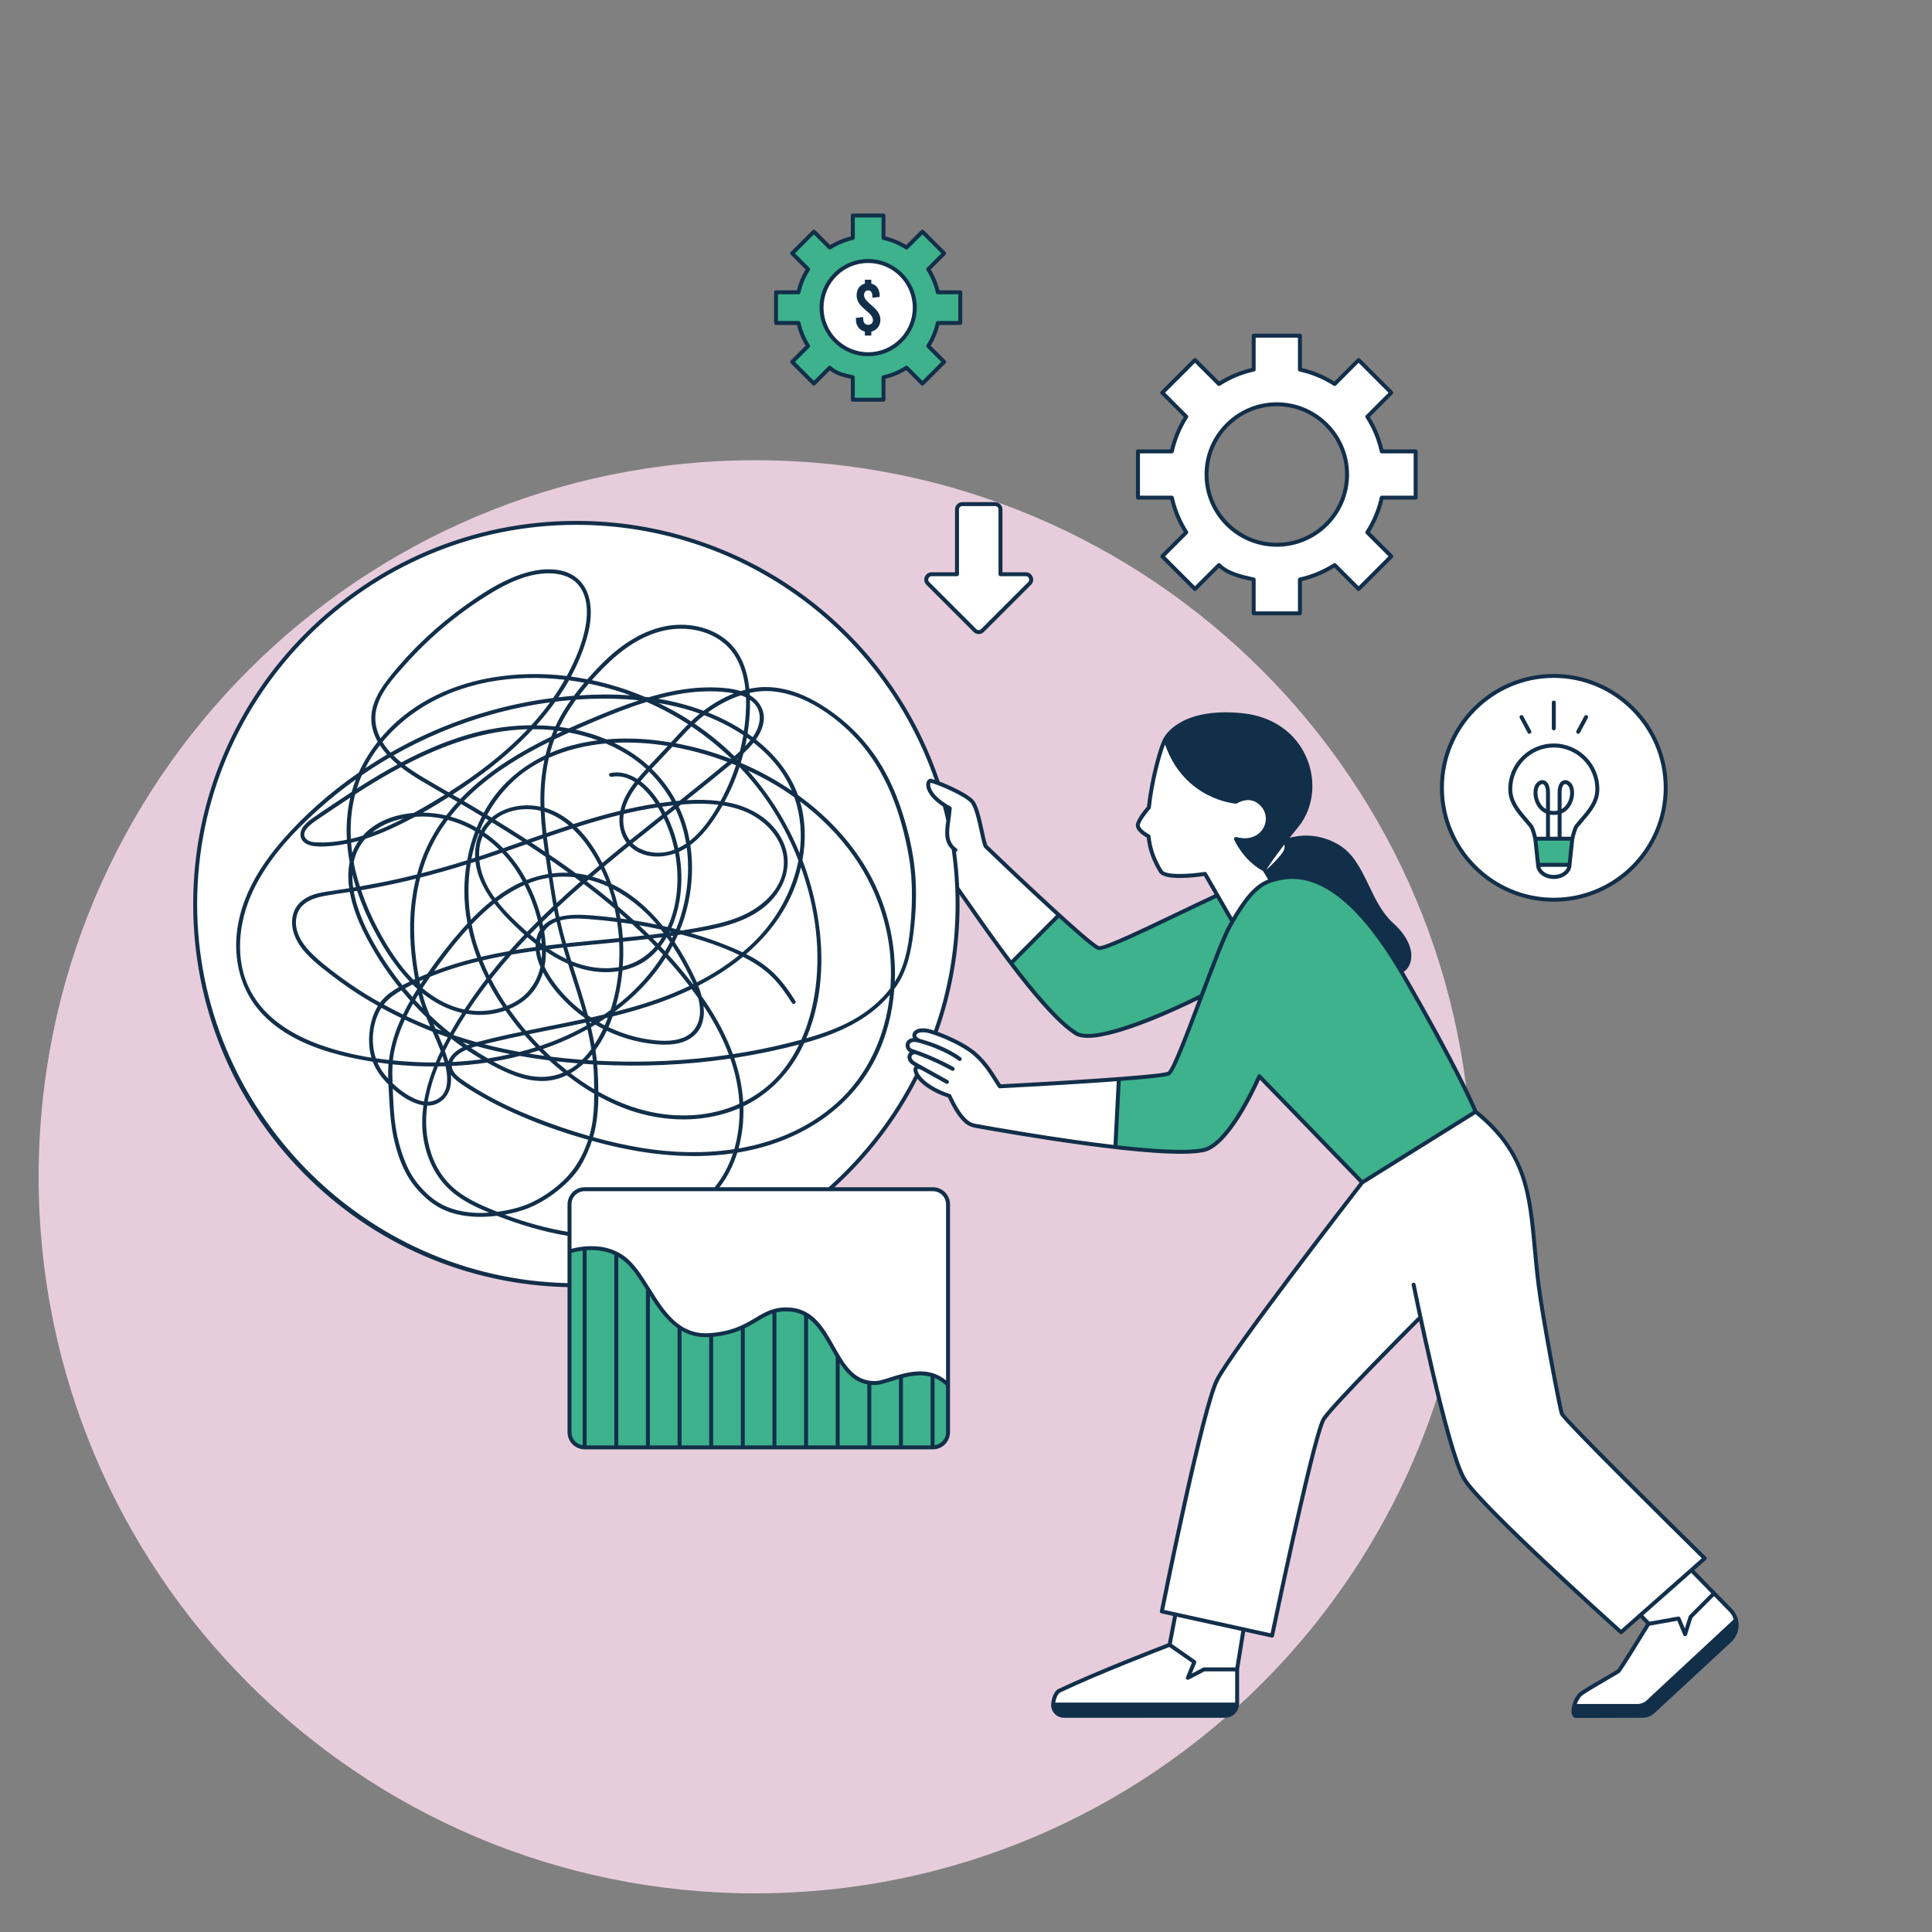 <svg xmlns="http://www.w3.org/2000/svg" xmlns:xlink="http://www.w3.org/1999/xlink" width="500" zoomAndPan="magnify" viewBox="0 0 375 375" height="500" preserveAspectRatio="xMidYMid meet" version="1.0"><rect x="0" y="0" width="375" height="375" fill="#808080" stroke="none"/><defs><clipPath id="4d6f04ca62"><path d="M 7.5 89.332 L 285.668 89.332 L 285.668 367.5 L 7.5 367.5 Z M 7.5 89.332 " clip-rule="nonzero"/></clipPath><clipPath id="29eb584932"><path d="M 146.586 89.332 C 69.77 89.332 7.5 151.602 7.5 228.414 C 7.5 305.23 69.77 367.5 146.586 367.5 C 223.398 367.5 285.668 305.23 285.668 228.414 C 285.668 151.602 223.398 89.332 146.586 89.332 Z M 146.586 89.332 " clip-rule="nonzero"/></clipPath><clipPath id="3bb86ffbf0"><path d="M 38 41.316 L 337.5 41.316 L 337.5 333.816 L 38 333.816 Z M 38 41.316 " clip-rule="nonzero"/></clipPath><clipPath id="0c2239f312"><path d="M 110 41.316 L 305 41.316 L 305 282 L 110 282 Z M 110 41.316 " clip-rule="nonzero"/></clipPath><clipPath id="d5304280ec"><path d="M 37.5 41.316 L 337.5 41.316 L 337.5 333.816 L 37.5 333.816 Z M 37.5 41.316 " clip-rule="nonzero"/></clipPath></defs><g clip-path="url(#4d6f04ca62)"><g clip-path="url(#29eb584932)"><path fill="#e7cddb" d="M 7.5 89.332 L 285.668 89.332 L 285.668 367.5 L 7.5 367.5 Z M 7.5 89.332 " fill-opacity="1" fill-rule="nonzero"/></g></g><g clip-path="url(#3bb86ffbf0)"><path fill="#ffffff" d="M 336.973 314.93 C 336.73 313.215 335.113 311.648 335.113 311.648 L 330.906 307.344 L 328.262 304.75 L 330.809 302.402 L 319.453 291.293 L 308.102 279.645 C 308.102 279.645 303.648 275.387 303.109 274.312 C 302.57 273.234 301.055 263.547 301.055 263.547 L 299.047 251.215 C 299.047 251.215 297.773 242.211 297.48 239.418 C 297.188 236.629 296.648 230.27 294.449 225.277 C 292.246 220.285 286.227 215.586 286.227 215.586 C 286.227 215.586 286.227 215 285.539 213.531 C 284.855 212.062 274.09 192.195 270.176 185.539 C 260.977 171.742 257.109 172.082 253.879 170.566 C 250.648 169.051 246.734 170.91 246.734 170.91 C 246.734 170.91 246.637 170.516 245.949 169.148 C 250.406 165.426 249.914 163.91 249.672 163.273 C 247.91 164.156 245.656 168.656 245.656 168.656 C 242.625 167.875 240.863 165.086 240.078 162.883 C 242.965 163.664 246.098 162 246 158.969 C 245.609 155.004 242.426 153.879 239.785 155.59 C 230.391 154.758 226.77 145.805 226.328 143.555 C 224.027 146.879 222.949 156.863 222.949 156.863 C 222.949 156.863 220.699 158.969 220.797 160.094 C 220.895 161.219 222.754 162.441 222.754 162.441 C 222.754 162.441 224.078 168.949 225.641 169.734 C 227.207 170.516 234.059 169.734 234.059 169.734 L 236.164 173.602 C 236.164 173.602 214.582 184.074 213.309 184.023 C 212.039 183.973 205.234 177.418 205.234 177.418 L 191.289 164.203 C 191.289 164.203 190.066 158.281 188.891 155.688 C 187.824 154.105 183.598 152.621 182.012 152.109 C 172.309 122.68 144.594 101.434 111.914 101.434 C 71.156 101.434 38.117 134.473 38.117 175.23 C 38.117 215.531 70.418 248.277 110.543 249.012 L 110.543 278 C 110.543 279.621 111.859 280.934 113.48 280.934 L 181.078 280.934 C 182.699 280.934 184.012 279.621 184.012 278 L 184.012 233.758 C 184.012 232.137 182.699 230.824 181.078 230.824 L 160.445 230.824 C 167.621 224.551 173.574 216.91 177.895 208.309 C 179.016 210.879 184.391 212.797 184.391 212.797 C 184.391 212.797 185.758 215.148 186.25 216.371 C 186.738 217.594 189.574 218.621 189.574 218.621 C 189.574 218.621 208.418 221.363 211.305 222.047 C 214.191 222.73 228.137 223.562 231.613 223.465 C 235.086 223.367 236.75 221.461 238.855 218.816 C 240.961 216.176 244.387 208.98 244.387 208.98 L 251.039 215.586 L 257.941 222.879 L 264.301 229.438 L 251.434 246.367 C 251.434 246.367 242.426 259.289 241.938 259.73 C 241.449 260.168 237.289 264.035 235.184 270.934 C 233.082 277.836 230.195 290.949 230.195 290.949 L 225.445 312.777 L 228.383 313.363 L 226.965 319.383 L 205.871 327.945 C 205.871 327.945 204.648 329.023 204.453 330.734 C 204.258 332.449 206.312 333.133 206.312 333.133 C 206.312 333.133 235.086 333.574 237.777 333.133 C 240.469 332.691 240.078 330.441 240.078 330.441 L 240.176 324.082 L 241.598 316.301 L 247.027 317.375 L 251.531 296.43 L 255.297 281.066 C 255.297 281.066 256.473 276.367 257.059 275.34 C 257.523 274.527 264.547 266.824 264.547 266.824 L 275.754 255.812 L 279.719 272.598 C 279.719 272.598 282.848 285.762 284.414 287.77 C 285.98 289.777 299.879 303.477 299.879 303.477 L 314.758 316.594 L 318.672 313.559 L 319.945 315.027 C 319.945 315.027 314.512 323.836 314.316 324.375 C 313.926 324.668 306.68 327.75 305.801 330.344 C 304.918 332.938 306.094 333.035 306.094 333.035 C 306.094 333.035 316.176 332.742 318.184 332.938 C 320.188 333.133 321.215 332.059 321.215 332.059 C 321.215 332.059 333.695 320.359 335.113 319.188 C 336.531 318.012 337.219 316.641 336.973 314.93 Z M 227.012 208.344 C 226.18 208.785 218.301 209.273 218.301 209.273 L 195.301 210.793 L 193.93 210.598 C 193.93 210.598 192.609 208.102 190.359 205.457 C 188.125 202.832 181.406 200.406 181.312 200.371 C 184.156 192.523 185.711 184.059 185.711 175.23 C 185.711 174.211 185.684 173.195 185.641 172.184 L 196.086 186.52 C 196.086 186.52 206.066 200.613 209.883 201.102 C 213.703 201.594 223.098 197.922 223.098 197.922 L 232.934 193.566 C 232.934 193.566 227.844 207.906 227.012 208.344 Z M 301.625 174.555 C 313.531 174.555 323.184 164.902 323.184 152.996 C 323.184 141.086 313.531 131.434 301.625 131.434 C 289.715 131.434 280.062 141.086 280.062 152.996 C 280.062 164.902 289.715 174.555 301.625 174.555 Z M 230.254 103.332 L 225.602 107.984 L 231.945 114.332 L 236.598 109.68 C 238.238 111.34 240.902 111.945 243.34 112.477 L 243.34 119.051 L 252.312 119.051 L 252.312 112.477 C 254.75 111.945 257.02 110.98 259.055 109.68 L 263.707 114.332 L 270.055 107.984 L 265.402 103.332 C 266.703 101.297 267.668 99.027 268.203 96.59 L 274.773 96.59 L 274.773 87.617 L 268.203 87.617 C 267.668 85.18 266.703 82.91 265.402 80.875 L 270.055 76.223 L 263.707 69.879 L 259.055 74.531 C 257.02 73.227 254.75 72.266 252.312 71.73 L 252.312 65.156 L 243.34 65.156 L 243.34 71.73 C 240.902 72.266 238.633 73.227 236.598 74.531 L 231.945 69.879 L 225.602 76.223 L 230.254 80.875 C 228.949 82.91 227.988 85.18 227.453 87.617 L 220.883 87.617 L 220.883 96.59 L 227.453 96.59 C 227.988 99.027 228.949 101.297 230.254 103.332 Z M 247.828 78.469 C 255.348 78.469 261.461 84.586 261.461 92.105 C 261.461 99.621 255.348 105.738 247.828 105.738 C 240.309 105.738 234.191 99.621 234.191 92.105 C 234.191 84.586 240.309 78.469 247.828 78.469 Z M 156.848 67.156 L 153.762 70.246 L 157.973 74.453 L 161.059 71.367 C 162.148 72.469 163.914 72.871 165.531 73.227 L 165.531 77.586 L 171.484 77.586 L 171.484 73.227 C 173.102 72.871 174.609 72.234 175.957 71.367 L 179.047 74.453 L 183.254 70.246 L 180.168 67.156 C 181.031 65.809 181.672 64.301 182.027 62.684 L 186.387 62.684 L 186.387 56.73 L 182.027 56.73 C 181.672 55.113 181.031 53.609 180.168 52.258 L 183.254 49.172 L 179.047 44.961 L 175.957 48.047 C 174.609 47.184 173.102 46.543 171.484 46.191 L 171.484 41.828 L 165.531 41.828 L 165.531 46.191 C 163.914 46.543 162.41 47.184 161.059 48.047 L 157.973 44.961 L 153.762 49.172 L 156.848 52.258 C 155.984 53.609 155.344 55.113 154.992 56.73 L 150.629 56.73 L 150.629 62.684 L 154.992 62.684 C 155.344 64.301 155.984 65.809 156.848 67.156 Z M 185.75 98.891 L 185.75 111.461 L 180.832 111.461 C 179.902 111.461 179.438 112.586 180.094 113.242 L 189.234 122.383 C 189.641 122.789 190.301 122.789 190.711 122.383 L 199.852 113.242 C 200.508 112.586 200.043 111.461 199.113 111.461 L 194.191 111.461 L 194.191 98.891 C 194.191 98.312 193.727 97.848 193.148 97.848 L 186.797 97.848 C 186.219 97.848 185.75 98.312 185.75 98.891 Z M 185.75 98.891 " fill-opacity="1" fill-rule="nonzero"/></g><g clip-path="url(#0c2239f312)"><path fill="#3db28c" d="M 186.387 62.684 L 186.387 56.73 L 182.027 56.73 C 181.672 55.113 181.031 53.609 180.168 52.258 L 183.254 49.172 L 179.047 44.961 L 175.957 48.047 C 174.609 47.184 173.102 46.543 171.484 46.191 L 171.484 41.828 L 165.531 41.828 L 165.531 46.191 C 163.914 46.543 162.41 47.184 161.059 48.047 L 157.973 44.961 L 153.762 49.172 L 156.848 52.258 C 155.984 53.609 155.344 55.113 154.992 56.73 L 150.629 56.73 L 150.629 62.684 L 154.992 62.684 C 155.344 64.301 155.984 65.809 156.848 67.156 L 153.762 70.246 L 157.973 74.453 L 161.059 71.367 C 162.148 72.469 163.914 72.871 165.531 73.227 L 165.531 77.586 L 171.484 77.586 L 171.484 73.227 C 173.102 72.871 174.609 72.23 175.957 71.367 L 179.047 74.453 L 183.254 70.246 L 180.168 67.156 C 181.031 65.809 181.672 64.301 182.027 62.684 Z M 168.508 68.754 C 163.52 68.754 159.461 64.695 159.461 59.707 C 159.461 54.719 163.52 50.66 168.508 50.66 C 173.496 50.66 177.555 54.719 177.555 59.707 C 177.555 64.695 173.496 68.754 168.508 68.754 Z M 304.645 167.863 L 298.363 167.863 L 297.93 162.688 L 304.875 162.688 Z M 110.543 277.492 C 110.543 279.793 111.816 281.016 113.918 281.016 C 116.023 281.016 179.641 281.016 180.914 281.016 C 182.188 281.016 184.145 280.379 184.145 277.98 C 184.145 275.582 184.145 269.027 184.145 269.027 C 184.145 269.027 182.234 266.188 177.832 266.48 C 173.426 266.773 170.785 269.664 167.457 268.047 C 164.129 266.434 161.242 260.461 161.242 260.461 C 161.242 260.461 158.305 254.051 152.336 254.051 C 147.785 254.051 145.238 259.094 137.801 259.094 C 130.363 259.094 128.016 253.758 126.691 251.41 C 125.371 249.059 122.141 243.141 117.395 242.453 C 112.648 241.77 110.594 242.797 110.594 242.797 C 110.594 242.797 110.543 275.191 110.543 277.492 Z M 217.16 209.52 C 223.68 209.074 225.879 208.77 226.816 208.379 C 228.383 207.727 236.211 184.039 238.824 179.539 C 240.891 175.969 243.258 171.938 246.715 170.91 C 251.227 169.566 260.191 168.219 272.328 189.16 C 283.359 208.199 286.422 215.785 286.422 215.785 L 264.398 229.52 C 257.484 222.34 244.434 208.898 244.434 208.898 C 244.434 208.898 238.691 222.34 233.473 223.254 C 229.836 223.992 224.668 223.711 216.379 222.668 Z M 239.082 178.82 L 236.082 173.73 C 236.082 173.73 216.117 184.234 213.508 184.105 C 212.199 183.715 205.414 177.711 205.414 177.711 L 196.543 186.977 L 197.848 188.867 C 197.848 188.867 203.195 195.719 205.609 197.938 C 208.023 200.156 208.41 201.621 213.57 200.809 C 218.141 200.09 227.797 196.438 233.602 192.98 Z M 239.082 178.82 " fill-opacity="1" fill-rule="nonzero"/></g><g clip-path="url(#d5304280ec)"><path fill="#122f4a" d="M 336.25 312.352 L 328.848 304.781 L 331.137 302.762 C 331.219 302.691 331.266 302.59 331.266 302.484 C 331.27 302.379 331.227 302.273 331.152 302.199 C 320.352 291.574 304.074 275.367 303.523 274.289 C 303.078 272.961 299.84 255.859 299.035 249.5 C 298.719 246.98 298.5 244.613 298.289 242.328 C 297.324 231.789 296.555 223.461 286.738 215.551 C 286.363 214.652 282.965 206.754 272.66 188.969 C 272.594 188.852 272.527 188.746 272.457 188.629 C 273.184 188.168 273.703 187.324 273.875 186.289 C 274.246 184.078 272.992 181.488 270.43 179.188 C 268.293 177.266 266.988 174.555 265.727 171.934 C 264.152 168.664 262.668 165.578 259.699 163.871 C 255.715 161.586 252.043 162.137 250.312 162.617 C 250.828 161.961 251.402 161.246 252.039 160.465 C 254.898 156.957 255.543 151.773 253.68 147.262 C 251.617 142.266 247.07 139.051 241.211 138.441 C 228.984 137.164 225.977 143.051 225.891 143.242 C 225.891 143.246 225.887 143.246 225.887 143.246 C 225.141 144.277 223.219 150.902 222.629 156.566 C 222.219 157.043 220.637 158.938 220.477 160.023 C 220.309 161.184 221.98 162.234 222.578 162.574 C 222.82 164.906 223.613 167.125 225 169.348 C 226.043 171.023 231.945 170.293 233.691 170.035 L 235.75 173.605 C 233.656 174.578 231.312 175.695 228.828 176.887 C 222.695 179.82 214.297 183.855 213.328 183.648 C 211.535 182.961 197.113 169.309 191.637 164.043 C 191.422 163.562 191.184 162.445 190.93 161.262 C 190.426 158.93 189.859 156.285 188.93 155.27 C 187.84 154.074 184.508 152.516 182.363 151.695 C 182.363 151.691 182.363 151.688 182.363 151.684 C 172.152 121.43 143.828 101.105 111.875 101.105 C 70.863 101.105 37.5 134.469 37.5 175.48 C 37.5 195.105 45.074 213.617 58.828 227.609 C 72.488 241.512 90.707 249.395 110.16 249.832 L 110.16 278 C 110.16 279.828 111.648 281.316 113.48 281.316 L 181.078 281.316 C 182.906 281.316 184.398 279.828 184.398 278 L 184.398 233.758 C 184.398 231.93 182.906 230.441 181.078 230.441 L 161.965 230.441 C 168.586 224.406 174.004 217.332 178.078 209.383 C 179.07 210.645 181.035 212.039 184.008 213.031 C 184.254 213.59 185.125 215.457 186.227 216.855 C 186.535 217.246 186.863 217.598 187.199 217.906 C 187.75 218.41 188.445 218.746 189.207 218.887 C 195.172 219.973 225.328 225.297 233.539 223.633 C 238.359 222.789 243.414 212.121 244.555 209.574 C 246.77 211.855 257.688 223.109 263.895 229.547 C 261.336 232.848 238.621 262.207 235.871 267.715 C 233.008 273.434 225.457 311.102 225.137 312.703 C 225.094 312.906 225.227 313.105 225.43 313.152 L 227.703 313.648 L 226.684 318.973 C 224.98 319.629 212.863 324.309 205.48 327.805 C 204.488 328.273 204.059 329.938 204.031 330.816 C 204.027 330.828 204.023 330.84 204.023 330.855 C 204.023 330.863 204.027 330.871 204.027 330.879 C 204.027 330.906 204.023 330.938 204.023 330.961 C 204.047 332.34 205.145 333.418 206.523 333.418 L 237.781 333.418 C 239.176 333.418 240.32 332.363 240.48 331.008 C 240.5 330.961 240.512 330.91 240.512 330.855 C 240.512 330.836 240.504 330.816 240.5 330.797 C 240.5 330.762 240.512 330.727 240.512 330.688 L 240.508 324.051 C 240.508 324.039 240.512 324.031 240.512 324.023 C 240.512 324.02 240.508 324.02 240.508 324.016 L 241.688 316.719 L 246.832 317.848 C 246.859 317.855 246.887 317.855 246.914 317.855 C 246.988 317.855 247.059 317.836 247.121 317.797 C 247.207 317.738 247.27 317.652 247.289 317.551 C 250.113 303.973 255.836 277.734 257.281 275.602 C 259.188 272.789 273.816 258.102 275.473 256.441 C 277.594 266.312 281.52 283.484 283.953 287.395 C 287.336 292.828 313.285 316.117 314.387 317.105 C 314.457 317.172 314.551 317.203 314.641 317.203 C 314.734 317.203 314.824 317.172 314.895 317.109 L 318.383 314.027 L 319.512 315.18 C 317.453 318.531 314.242 323.703 313.922 324.047 C 313.777 324.172 312.668 324.82 311.598 325.445 C 310.129 326.301 308.301 327.367 306.93 328.242 C 305.488 329.164 304.777 331.66 305.098 332.738 C 305.23 333.195 305.543 333.457 305.949 333.457 L 318.789 333.422 C 319.664 333.422 320.496 333.094 321.137 332.5 L 336.016 318.73 C 336.898 317.914 337.41 316.801 337.457 315.598 C 337.504 314.395 337.074 313.242 336.25 312.352 Z M 249.004 165.371 C 248.324 166.469 246.465 168.219 245.871 168.77 L 245.855 168.75 C 246.125 168.289 247.02 166.867 249.293 163.922 C 249.383 164.23 249.402 164.727 249.004 165.371 Z M 233.832 169.238 C 230.805 169.711 226.266 169.93 225.648 168.941 C 224.289 166.758 223.527 164.586 223.324 162.301 C 223.312 162.168 223.234 162.055 223.117 161.992 C 222.285 161.562 221.152 160.703 221.234 160.133 C 221.355 159.324 222.754 157.586 223.285 156.984 C 223.293 156.973 223.297 156.957 223.309 156.945 C 223.32 156.926 223.332 156.906 223.344 156.883 C 223.352 156.855 223.359 156.832 223.367 156.805 C 223.367 156.793 223.375 156.781 223.379 156.77 C 223.867 151.93 225.301 146.633 226.133 144.5 C 229.91 155.277 239.785 155.984 239.887 155.992 C 239.969 155.996 240.051 155.973 240.121 155.93 C 240.234 155.855 242.965 154.117 244.973 156.758 C 245.918 158 245.953 159.656 245.059 160.977 C 244.023 162.504 242.133 163.062 240.012 162.473 C 239.871 162.434 239.719 162.48 239.621 162.59 C 239.523 162.703 239.5 162.863 239.559 162.996 C 239.633 163.164 241.41 167.074 245.137 169.039 L 246.145 170.707 C 243.176 171.84 241 175.09 239.223 178.094 L 234.227 169.426 C 234.145 169.285 233.988 169.211 233.832 169.238 Z M 213.312 184.402 C 214.723 184.402 219.645 182.125 229.16 177.578 C 231.664 176.379 234.031 175.246 236.133 174.273 L 238.75 178.816 C 238.758 178.828 238.773 178.832 238.781 178.848 C 238.684 179.012 238.586 179.18 238.492 179.344 C 237.316 181.371 235.188 187 232.914 193.027 C 232.91 193.027 232.91 193.027 232.906 193.027 C 227.438 195.816 212.48 202.543 209.012 200.223 C 205.676 198.121 201.027 192.621 196.746 186.984 L 205.543 178.141 C 209.133 181.395 212.207 184.039 213.051 184.367 C 213.117 184.391 213.203 184.402 213.312 184.402 Z M 194.258 210.465 C 194.062 210.176 193.855 209.844 193.625 209.477 C 192.555 207.762 191.086 205.418 188.676 203.641 C 187.066 202.457 184.469 201.16 182.023 200.281 C 184.824 192.391 186.25 184.051 186.25 175.48 C 186.25 174.859 186.234 174.234 186.219 173.613 C 186.625 174.188 187.094 174.863 187.637 175.641 C 192.48 182.594 202.562 197.066 208.594 200.867 C 209.203 201.273 210.078 201.449 211.137 201.449 C 217.211 201.449 229.371 195.637 232.516 194.082 C 230.199 200.23 227.426 207.535 226.668 208.023 C 224.895 208.762 202.883 210.023 194.258 210.465 Z M 190.18 161.422 C 190.477 162.812 190.715 163.91 190.977 164.441 C 190.996 164.48 191.023 164.516 191.055 164.547 C 191.547 165.02 198.871 172.059 204.977 177.625 L 196.281 186.367 C 193.156 182.223 190.262 178.07 188.266 175.203 C 187.387 173.941 186.676 172.922 186.172 172.227 C 186.074 169.918 185.867 167.617 185.559 165.348 C 185.637 165.324 185.711 165.281 185.762 165.211 C 185.883 165.039 185.844 164.801 185.672 164.676 C 183.883 163.391 184.141 161.52 184.469 159.152 C 184.566 158.441 184.668 157.703 184.723 156.922 C 184.734 156.773 184.656 156.633 184.527 156.562 C 180.879 154.531 180.559 152.84 180.551 152.371 C 180.543 152.062 180.645 151.934 180.605 151.922 C 181.781 152.168 187.062 154.359 188.363 155.785 C 189.152 156.648 189.746 159.41 190.18 161.422 Z M 110.004 131.207 C 105.152 130.625 100.23 130.707 95.414 131.531 C 88.906 132.648 82.637 135.258 77.582 139.551 C 76.238 140.695 74.984 141.957 73.848 143.312 C 72.953 141.562 72.574 139.609 73.059 137.605 C 73.855 134.301 76.383 131.562 78.582 129.086 C 83.207 123.887 88.566 119.344 94.465 115.648 C 97.422 113.797 100.59 112.109 104.062 111.5 C 107.203 110.949 111.031 111.289 112.82 114.305 C 114.238 116.703 114.07 119.805 113.484 122.426 C 112.836 125.32 111.641 128.137 110.258 130.75 C 110.176 130.906 110.086 131.051 110.004 131.207 Z M 81.305 137.719 C 89.562 132.305 99.789 130.805 109.59 131.941 C 108.898 133.16 108.152 134.336 107.359 135.477 C 106.277 135.617 105.203 135.77 104.141 135.945 C 94.203 137.598 84.566 141.062 75.82 146.066 C 75.645 145.875 75.469 145.688 75.301 145.492 C 74.906 145.027 74.559 144.535 74.242 144.023 C 76.262 141.578 78.668 139.445 81.305 137.719 Z M 68.398 169.758 C 68.602 170.578 68.832 171.391 69.086 172.191 C 68.953 172.215 68.816 172.242 68.684 172.266 C 68.641 172.273 68.598 172.277 68.555 172.285 C 68.438 171.445 68.383 170.602 68.398 169.758 Z M 68.938 154.195 C 69.438 153.875 69.93 153.543 70.434 153.223 C 72.828 151.711 75.293 150.258 77.82 148.91 C 79.152 149.949 80.59 150.871 82.035 151.727 C 83.469 152.574 84.91 153.406 86.355 154.238 C 85.477 154.785 84.594 155.324 83.711 155.844 C 82.594 156.5 81.461 157.152 80.309 157.789 C 76.566 158.082 72.879 159.438 70.418 162.199 C 69.656 162.438 68.883 162.645 68.105 162.824 C 67.953 159.922 68.199 157.016 68.938 154.195 Z M 67.336 162.988 C 66.234 163.211 65.121 163.375 63.996 163.457 C 63.207 163.516 62.414 163.539 61.625 163.512 C 60.914 163.488 60.043 163.414 59.496 162.902 C 57.98 161.484 60.719 159.695 61.703 159.02 C 63.785 157.598 65.879 156.195 67.988 154.816 C 67.367 157.508 67.176 160.254 67.336 162.988 Z M 144.797 135.375 C 144.84 136.59 144.805 137.801 144.723 138.969 C 144.656 139.945 144.539 140.918 144.398 141.887 C 143.59 141.355 142.762 140.855 141.922 140.395 C 140.457 139.59 138.953 138.891 137.414 138.281 C 138.863 137.227 140.422 136.32 142.066 135.617 C 142.641 135.371 143.223 135.152 143.812 134.961 C 144.152 135.078 144.48 135.215 144.797 135.375 Z M 146.098 143.074 C 145.77 142.828 145.438 142.59 145.098 142.355 C 145.359 140.684 145.523 138.996 145.57 137.301 C 145.582 136.82 145.582 136.328 145.57 135.84 C 145.832 136.023 146.078 136.219 146.305 136.449 C 148.117 138.297 147.566 140.855 146.277 142.82 C 146.219 142.906 146.156 142.988 146.098 143.074 Z M 155.199 165.586 C 152.781 159.707 149.395 154.285 145.195 149.562 C 147.945 150.832 150.594 152.309 153.105 154 C 153.469 154.246 153.828 154.504 154.188 154.762 C 155.387 158.188 155.707 161.902 155.199 165.586 Z M 116.145 211.891 C 116.133 210.473 116.074 209.055 115.992 207.664 C 115.973 207.324 115.938 206.984 115.906 206.645 C 124.535 207.094 133.211 206.734 141.758 205.469 C 142.578 207.824 143.156 210.262 143.402 212.762 C 143.453 213.254 143.484 213.75 143.508 214.246 C 140.762 215.484 137.777 216.215 134.727 216.434 C 128.086 216.906 121.793 215.074 116.145 211.891 Z M 103.41 141.543 C 104.66 141.543 105.914 141.582 107.184 141.707 C 107.277 141.715 107.375 141.734 107.473 141.742 C 107.301 142.152 107.137 142.562 106.98 142.977 C 101.168 145.805 95.59 149.145 90.875 153.566 C 90.348 154.059 89.844 154.57 89.344 155.086 C 88.848 154.801 88.355 154.512 87.859 154.227 C 89.328 153.27 90.777 152.285 92.195 151.273 C 96.176 148.426 100.027 145.188 103.41 141.543 Z M 109.145 141.953 C 108.754 142.133 108.363 142.316 107.977 142.5 C 108.066 142.277 108.164 142.062 108.262 141.844 C 108.555 141.879 108.848 141.91 109.145 141.953 Z M 143.625 145.816 C 143.273 146.141 142.914 146.453 142.547 146.766 C 140.172 144.438 137.582 142.324 134.805 140.453 C 135.086 140.188 135.363 139.914 135.656 139.66 C 135.992 139.371 136.344 139.102 136.695 138.828 C 139.344 139.836 141.914 141.121 144.277 142.703 C 144.102 143.75 143.883 144.789 143.625 145.816 Z M 139.84 155.512 C 137.676 155.215 135.465 155.188 133.262 155.32 C 133.402 155.207 133.543 155.094 133.684 154.984 C 135.609 153.445 137.527 151.902 139.434 150.34 C 140.293 149.637 141.172 148.938 142.039 148.223 C 142.309 148.328 142.578 148.434 142.848 148.543 C 142.191 150.566 141.379 152.543 140.406 154.434 C 140.227 154.789 140.035 155.148 139.84 155.512 Z M 87.98 200.898 C 88.785 199.477 89.637 198.098 90.496 196.773 C 91.949 197.02 93.445 197.074 94.977 196.883 C 96.039 196.75 97.09 196.504 98.098 196.148 C 99.086 197.566 100.141 198.941 101.258 200.262 C 100.398 200.441 99.543 200.609 98.688 200.801 C 96.789 201.219 94.898 201.664 93.02 202.156 C 92.859 202.199 92.695 202.246 92.535 202.289 C 91.008 201.867 89.488 201.406 87.98 200.898 Z M 91.184 202.699 C 91.012 202.758 90.84 202.824 90.668 202.891 C 90.383 202.695 90.102 202.496 89.82 202.293 C 90.273 202.434 90.73 202.566 91.184 202.699 Z M 81.441 190.457 C 81.695 190.344 81.945 190.227 82.203 190.117 C 81.988 190.441 81.781 190.762 81.57 191.086 C 81.527 190.875 81.48 190.668 81.441 190.457 Z M 83.223 189.98 C 83.316 189.848 83.41 189.715 83.5 189.582 C 84.164 189.316 84.828 189.062 85.496 188.82 C 87.926 187.938 90.395 187.215 92.891 186.605 C 93.348 187.75 93.852 188.871 94.402 189.969 C 92.902 191.902 91.484 193.891 90.148 195.945 C 87.125 195.332 84.387 193.805 82.004 191.797 C 82.406 191.184 82.812 190.578 83.223 189.98 Z M 91.363 167.551 C 91.672 167.453 91.977 167.355 92.285 167.258 C 92.594 169.965 93.844 172.484 95.5 174.762 C 94.047 175.91 92.684 177.184 91.398 178.516 C 90.793 174.887 90.762 171.18 91.363 167.551 Z M 102.203 149.531 C 103.309 148.762 104.469 148.102 105.664 147.512 C 105.445 148.551 105.273 149.605 105.148 150.672 C 104.922 152.656 104.859 154.621 104.914 156.586 C 101.574 155.863 97.926 156.578 95.406 158.684 C 95.121 158.512 94.84 158.344 94.555 158.172 C 96.422 154.77 98.98 151.777 102.203 149.531 Z M 93.883 157.77 C 92.867 157.16 91.859 156.555 90.84 155.953 C 90.57 155.797 90.301 155.641 90.027 155.484 C 90.523 154.973 91.023 154.473 91.547 153.988 C 95.98 149.863 101.184 146.695 106.617 144 C 106.336 144.848 106.086 145.703 105.875 146.574 C 101.594 148.602 97.859 151.637 95.176 155.617 C 94.711 156.312 94.281 157.035 93.883 157.77 Z M 134.207 141.008 C 136.969 142.859 139.562 144.949 141.949 147.266 C 141.934 147.277 141.918 147.293 141.902 147.305 C 138.41 145.957 134.789 144.934 131.125 144.266 C 132.133 143.16 133.145 142.055 134.207 141.008 Z M 136.891 146.445 C 138.344 146.871 139.781 147.355 141.199 147.891 C 141.145 147.938 141.086 147.984 141.031 148.031 C 138.027 150.535 134.977 152.977 131.918 155.41 C 131.684 155.43 131.449 155.457 131.211 155.48 C 129.977 153.168 128.379 151.062 126.484 149.223 C 127.574 148.051 128.688 146.898 129.777 145.734 C 130.023 145.473 130.266 145.203 130.512 144.938 C 132.664 145.32 134.793 145.828 136.891 146.445 Z M 131.223 180.328 C 131.215 180.324 131.207 180.32 131.195 180.32 C 130.906 180.246 130.617 180.18 130.324 180.109 C 130.469 179.789 130.602 179.465 130.727 179.133 C 132.371 174.789 132.648 169.934 131.781 165.344 C 132.312 165.113 132.82 164.84 133.293 164.531 C 133.988 169.664 133.285 174.98 131.445 179.809 C 131.375 179.984 131.293 180.152 131.223 180.328 Z M 101.48 199.34 C 100.555 198.219 99.676 197.059 98.836 195.867 C 99.898 195.422 100.91 194.852 101.82 194.129 C 103.582 192.73 104.766 190.84 105.402 188.738 C 106.445 190.719 107.895 192.535 109.449 194.133 C 110.676 195.395 112.027 196.539 113.465 197.555 C 113.484 197.617 113.5 197.684 113.516 197.75 C 112.305 198.008 111.094 198.262 109.883 198.508 C 107.293 199.035 104.699 199.551 102.109 200.082 C 101.898 199.836 101.688 199.59 101.48 199.34 Z M 99.277 185.285 C 100.844 185.016 102.422 184.781 104.004 184.566 C 104.125 185.641 104.457 186.699 104.891 187.688 C 104.332 190.172 102.984 192.395 100.867 193.895 C 100.094 194.438 99.262 194.879 98.391 195.23 C 97.254 193.566 96.227 191.832 95.309 190.043 C 96.582 188.418 97.906 186.832 99.277 185.285 Z M 94.918 189.289 C 94.461 188.348 94.039 187.395 93.648 186.426 C 95.113 186.082 96.586 185.777 98.066 185.508 C 96.992 186.746 95.934 188 94.918 189.289 Z M 95.715 173.832 C 94.309 171.789 93.289 169.457 93.047 167.004 C 93.996 166.695 94.945 166.387 95.887 166.062 C 96.414 165.883 96.938 165.699 97.465 165.516 C 98.254 166.352 98.988 167.238 99.656 168.176 C 100.324 169.113 100.91 170.102 101.461 171.109 C 101.047 171.289 100.633 171.473 100.23 171.676 C 98.762 172.426 97.379 173.324 96.066 174.316 C 95.949 174.156 95.828 173.996 95.715 173.832 Z M 93.059 164.672 C 93.152 163.828 93.379 163.031 93.691 162.281 C 94.824 163.059 95.883 163.945 96.867 164.914 C 95.883 165.254 94.902 165.594 93.918 165.922 C 93.613 166.023 93.309 166.117 93.004 166.215 C 92.992 165.703 93 165.191 93.059 164.672 Z M 95.48 159.629 C 97.469 160.84 99.438 162.074 101.395 163.332 C 100.152 163.77 98.91 164.207 97.664 164.641 C 96.547 163.5 95.324 162.477 94.012 161.578 C 94.398 160.855 94.898 160.207 95.48 159.629 Z M 130.387 155.57 C 129.621 155.656 128.855 155.754 128.098 155.867 C 127.492 154.918 126.812 154.016 126.055 153.199 C 125.535 152.637 124.957 152.109 124.336 151.645 C 124.867 151.012 125.414 150.391 125.977 149.777 C 127.727 151.484 129.215 153.434 130.387 155.57 Z M 126.668 155.148 C 126.871 155.43 127.062 155.715 127.25 156 C 126.809 156.07 126.367 156.137 125.93 156.211 C 124.355 156.48 122.793 156.805 121.238 157.164 C 121.691 155.352 122.691 153.699 123.859 152.227 C 124.957 153.051 125.914 154.105 126.668 155.148 Z M 127.691 156.707 C 127.977 157.172 128.246 157.648 128.496 158.133 C 126.414 159.785 124.332 161.438 122.262 163.109 C 121.375 161.977 120.934 160.539 120.973 159.012 C 120.984 158.668 121.016 158.328 121.066 157.992 C 123.258 157.477 125.465 157.035 127.691 156.707 Z M 129.578 179.93 C 129.27 179.859 128.961 179.789 128.648 179.719 C 125.887 176.309 122.578 173.406 118.656 171.535 C 118.398 170.84 118.133 170.152 117.836 169.473 C 117.652 169.051 117.453 168.625 117.25 168.203 C 118.875 166.844 120.508 165.5 122.156 164.168 C 124.5 166.496 128.039 166.711 131.047 165.637 C 131.906 170.348 131.582 175.547 129.578 179.93 Z M 127.68 183.133 C 127.359 182.801 127.035 182.477 126.707 182.148 C 127.312 182.074 127.914 181.996 128.516 181.918 C 128.395 182.113 128.277 182.312 128.148 182.504 C 128 182.723 127.84 182.926 127.68 183.133 Z M 117.262 196.906 C 116.422 197.105 115.582 197.297 114.738 197.484 C 114.531 197.352 114.324 197.219 114.121 197.078 C 113.25 193.852 112.195 190.668 111.184 187.473 C 112.992 188.16 114.895 188.605 116.902 188.691 C 117.953 188.738 119.016 188.676 120.059 188.508 C 119.809 191.07 119.297 193.609 118.504 196.051 C 118.098 196.348 117.676 196.625 117.262 196.906 Z M 104.781 184.578 C 104.773 184.539 104.777 184.5 104.773 184.465 C 104.918 184.445 105.059 184.426 105.203 184.406 C 105.207 184.988 105.184 185.57 105.129 186.148 C 104.973 185.637 104.848 185.113 104.781 184.578 Z M 104.762 177.09 C 104.195 175.16 103.438 173.281 102.523 171.488 C 102.992 171.301 103.465 171.125 103.945 170.977 C 104.797 170.711 105.656 170.516 106.523 170.379 C 106.734 171.734 106.949 173.09 107.16 174.445 C 107.234 174.918 107.32 175.387 107.402 175.855 C 107.332 175.922 107.258 175.988 107.188 176.055 C 106.465 176.734 105.754 177.426 105.047 178.117 C 104.953 177.773 104.859 177.43 104.762 177.09 Z M 105.418 162.738 C 105.523 163.59 105.641 164.441 105.762 165.293 C 104.887 164.703 104.008 164.113 103.125 163.535 C 103.887 163.266 104.652 163.004 105.418 162.738 Z M 105.906 166.316 C 106.07 167.426 106.238 168.539 106.41 169.648 C 104.973 169.883 103.559 170.273 102.188 170.812 C 101.777 170.051 101.34 169.305 100.863 168.582 C 100.078 167.398 99.199 166.281 98.242 165.246 C 99.566 164.785 100.887 164.324 102.211 163.859 C 103.449 164.664 104.684 165.484 105.906 166.316 Z M 128.812 181.109 C 128.176 181.195 127.539 181.289 126.898 181.367 C 126.605 181.402 126.312 181.43 126.02 181.465 C 125.383 180.836 124.734 180.215 124.078 179.602 C 125.48 179.844 126.875 180.113 128.266 180.418 C 128.449 180.648 128.637 180.875 128.812 181.109 Z M 120.121 187.719 C 117.094 188.25 113.926 187.773 111.09 186.633 C 111.023 186.609 110.957 186.578 110.891 186.551 C 110.609 185.648 110.336 184.746 110.074 183.844 C 112.605 183.578 115.141 183.34 117.668 183.098 C 118.504 183.02 119.344 182.938 120.184 182.852 C 120.262 184.469 120.242 186.094 120.121 187.719 Z M 109.977 186.148 C 108.809 185.602 107.688 184.953 106.613 184.234 C 107.516 184.125 108.414 184.023 109.316 183.926 C 109.531 184.668 109.75 185.41 109.977 186.148 Z M 110.605 183.02 C 110.355 183.047 110.105 183.074 109.855 183.102 C 109.438 181.637 109.051 180.164 108.719 178.676 C 110.516 178.164 112.477 178.262 114.309 178.398 C 116.141 178.539 117.965 178.727 119.785 178.957 C 119.887 179.633 119.98 180.305 120.047 180.977 C 120.082 181.348 120.113 181.719 120.141 182.09 C 116.961 182.402 113.781 182.691 110.605 183.02 Z M 108.383 177.094 C 108.32 176.781 108.27 176.461 108.211 176.145 C 109.117 175.301 110.031 174.461 110.957 173.633 C 111.727 172.941 112.508 172.258 113.293 171.574 C 115.336 173.117 117.348 174.715 119.309 176.375 C 119.441 176.973 119.555 177.574 119.656 178.172 C 118.094 177.977 116.527 177.812 114.957 177.684 C 113.008 177.523 110.621 177.426 108.566 177.961 C 108.504 177.672 108.438 177.383 108.383 177.094 Z M 120.234 177.172 C 120.723 177.594 121.211 178.02 121.691 178.449 C 121.273 178.387 120.855 178.328 120.438 178.273 C 120.375 177.906 120.309 177.539 120.234 177.172 Z M 120.574 179.059 C 121.289 179.152 122 179.258 122.707 179.371 C 123.5 180.094 124.285 180.824 125.055 181.574 C 123.668 181.73 122.277 181.879 120.887 182.016 C 120.816 181.027 120.723 180.039 120.574 179.059 Z M 123.047 178.652 C 122.035 177.73 121.008 176.82 119.965 175.934 C 119.699 174.805 119.379 173.691 119.012 172.59 C 122.285 174.285 125.109 176.68 127.496 179.469 C 126.02 179.16 124.535 178.887 123.047 178.652 Z M 118.086 172.121 C 118.434 173.109 118.734 174.113 118.996 175.125 C 117.32 173.73 115.613 172.375 113.879 171.062 C 114 170.961 114.117 170.859 114.238 170.758 C 115.551 171.086 116.84 171.543 118.086 172.121 Z M 114.949 170.152 C 115.52 169.66 116.09 169.172 116.668 168.688 C 117.047 169.48 117.402 170.293 117.723 171.117 C 116.828 170.738 115.902 170.418 114.949 170.152 Z M 113.254 170.594 C 113.215 170.566 113.18 170.539 113.141 170.512 C 113.199 170.52 113.254 170.535 113.312 170.547 C 113.293 170.562 113.273 170.578 113.254 170.594 Z M 112.66 171.105 C 111.102 172.465 109.566 173.852 108.051 175.258 C 107.754 173.605 107.488 171.945 107.242 170.281 C 108.676 170.113 110.117 170.113 111.547 170.273 C 111.918 170.547 112.289 170.828 112.66 171.105 Z M 107.133 169.543 C 107.004 168.656 106.875 167.77 106.75 166.883 C 107.023 167.07 107.301 167.25 107.574 167.438 C 108.5 168.082 109.422 168.738 110.34 169.398 C 109.266 169.355 108.195 169.41 107.133 169.543 Z M 107.57 176.758 C 107.664 177.23 107.758 177.703 107.859 178.176 C 106.922 178.504 106.086 179 105.422 179.707 C 105.371 179.465 105.316 179.223 105.258 178.984 C 106.02 178.23 106.793 177.492 107.57 176.758 Z M 107.688 179.043 C 107.797 178.992 107.914 178.957 108.027 178.914 C 108.352 180.344 108.719 181.766 109.113 183.18 C 108.055 183.297 107 183.418 105.941 183.551 C 105.895 182.617 105.789 181.684 105.629 180.758 C 106.117 180.043 106.801 179.445 107.688 179.043 Z M 105.156 183.195 C 105.035 183.105 104.914 183.016 104.793 182.922 C 104.844 182.586 104.926 182.258 105.031 181.945 C 105.086 182.359 105.125 182.777 105.156 183.195 Z M 105.832 186.758 C 105.922 186.074 105.961 185.387 105.965 184.695 C 107.336 185.625 108.77 186.441 110.266 187.094 C 110.504 187.859 110.746 188.625 110.992 189.391 C 111.734 191.699 112.477 194.02 113.141 196.363 C 113.043 196.289 112.938 196.223 112.844 196.145 C 110.977 194.691 109.281 193 107.855 191.113 C 107.031 190.027 106.262 188.852 105.684 187.598 C 105.738 187.32 105.793 187.043 105.832 186.758 Z M 120.93 182.781 C 122.539 182.621 124.148 182.453 125.754 182.266 C 126.238 182.75 126.723 183.234 127.199 183.723 C 125.539 185.633 123.371 186.98 120.875 187.57 C 120.992 185.977 121.012 184.375 120.93 182.781 Z M 129.992 180.82 C 130.109 180.848 130.23 180.875 130.348 180.906 C 130.207 180.926 130.066 180.941 129.922 180.961 C 129.945 180.914 129.969 180.867 129.992 180.82 Z M 130.273 165.141 C 128.285 165.75 125.992 165.645 124.133 164.672 C 123.617 164.398 123.16 164.062 122.766 163.68 C 124.785 162.051 126.812 160.438 128.844 158.828 C 129.645 160.496 130.273 162.25 130.711 164.039 C 130.781 164.328 130.844 164.621 130.906 164.914 C 130.699 164.992 130.488 165.074 130.273 165.141 Z M 121.648 163.602 C 120.059 164.887 118.473 166.184 116.902 167.496 C 115.625 164.984 113.98 162.527 111.945 160.547 C 114.695 159.672 117.473 158.867 120.281 158.18 C 120.062 160.098 120.441 162.074 121.648 163.602 Z M 113.105 162.98 C 114.352 164.516 115.406 166.211 116.312 167.988 C 115.555 168.629 114.797 169.27 114.047 169.914 C 113.91 169.883 113.777 169.84 113.641 169.809 C 113.027 169.68 112.41 169.582 111.797 169.512 C 110.527 168.582 109.246 167.668 107.961 166.777 C 107.512 166.465 107.059 166.172 106.605 165.863 C 106.578 165.645 106.547 165.426 106.516 165.207 C 106.387 164.297 106.266 163.391 106.152 162.484 C 107.793 161.918 109.438 161.363 111.09 160.828 C 111.816 161.5 112.492 162.223 113.105 162.98 Z M 109.809 160.434 C 108.559 160.848 107.309 161.273 106.062 161.703 C 105.906 160.332 105.781 158.961 105.711 157.59 C 105.793 157.613 105.879 157.633 105.957 157.66 C 107.602 158.211 109.09 159.125 110.418 160.238 C 110.215 160.305 110.012 160.367 109.809 160.434 Z M 105.324 161.957 C 104.32 162.305 103.312 162.66 102.309 163.012 C 100.246 161.676 98.164 160.371 96.066 159.09 C 96.602 158.656 97.195 158.281 97.852 157.98 C 100.043 156.977 102.602 156.816 104.949 157.371 C 105.016 158.898 105.145 160.426 105.324 161.957 Z M 101.82 171.785 C 102.633 173.375 103.32 175.031 103.852 176.734 C 104.059 177.391 104.242 178.062 104.414 178.734 C 103.707 179.438 103.004 180.148 102.312 180.867 C 100.25 179.055 98.211 177.117 96.527 174.938 C 98.172 173.688 99.934 172.609 101.82 171.785 Z M 104.621 179.621 C 104.688 179.914 104.75 180.207 104.805 180.5 C 104.531 180.945 104.312 181.453 104.16 182.031 C 104.129 182.145 104.117 182.258 104.094 182.371 C 103.688 182.043 103.285 181.711 102.891 181.367 C 103.461 180.777 104.043 180.199 104.621 179.621 Z M 103.977 183.242 C 103.965 183.43 103.953 183.621 103.957 183.809 C 102.656 183.988 101.359 184.18 100.066 184.395 C 100.82 183.559 101.59 182.738 102.367 181.922 C 102.895 182.375 103.43 182.812 103.977 183.242 Z M 107.113 199.844 C 109.312 199.406 111.516 198.961 113.711 198.492 C 113.758 198.672 113.805 198.852 113.848 199.031 C 110.973 200.648 107.938 201.977 104.801 203.023 C 104.07 202.277 103.363 201.512 102.68 200.738 C 104.156 200.434 105.637 200.137 107.113 199.844 Z M 114.449 198.332 C 114.496 198.324 114.543 198.312 114.586 198.305 C 114.668 198.355 114.746 198.41 114.828 198.461 C 114.727 198.52 114.629 198.586 114.527 198.645 C 114.5 198.539 114.477 198.438 114.449 198.332 Z M 115.559 198.891 C 116.051 199.176 116.551 199.449 117.059 199.707 C 116.977 199.879 116.902 200.051 116.816 200.219 C 116.395 201.07 115.922 201.91 115.395 202.719 C 115.199 201.602 114.969 200.492 114.707 199.391 C 114.992 199.223 115.277 199.059 115.559 198.891 Z M 116.293 198.43 C 116.703 198.172 117.113 197.91 117.52 197.637 C 117.672 197.602 117.828 197.562 117.984 197.527 C 117.793 198.031 117.594 198.531 117.375 199.02 C 117.008 198.836 116.652 198.633 116.293 198.43 Z M 120.574 194.445 C 120.246 194.715 119.902 194.965 119.566 195.227 C 120.156 193.113 120.547 190.953 120.777 188.852 C 120.793 188.691 120.797 188.523 120.812 188.363 C 122.543 187.988 124.199 187.305 125.633 186.246 C 126.41 185.668 127.102 185.004 127.727 184.281 C 128.047 184.617 128.371 184.949 128.684 185.289 C 126.516 188.758 123.727 191.844 120.574 194.445 Z M 129.215 185.879 C 130.82 187.645 132.355 189.477 133.801 191.375 C 132.727 191.883 131.645 192.371 130.547 192.816 C 126.875 194.305 123.09 195.445 119.254 196.418 C 123.184 193.504 126.617 189.977 129.215 185.879 Z M 128.215 183.691 C 128.648 183.129 129.047 182.539 129.402 181.922 C 129.562 182.145 129.727 182.359 129.883 182.582 C 129.945 182.672 130 182.766 130.062 182.855 C 129.758 183.453 129.438 184.039 129.094 184.617 C 128.805 184.305 128.508 184 128.215 183.691 Z M 130.168 181.703 C 130.336 181.68 130.504 181.648 130.668 181.625 C 130.598 181.789 130.523 181.949 130.445 182.109 C 130.352 181.977 130.262 181.836 130.168 181.703 Z M 131.625 164.605 C 131.359 163.371 131.012 162.156 130.582 160.98 C 130.258 160.094 129.883 159.207 129.461 158.336 C 130.016 157.898 130.566 157.461 131.121 157.02 C 131.793 158.461 132.332 159.969 132.723 161.531 C 132.906 162.254 133.055 162.984 133.176 163.723 C 132.684 164.055 132.164 164.352 131.625 164.605 Z M 129.598 157.258 C 129.438 157.383 129.277 157.512 129.113 157.641 C 128.93 157.285 128.734 156.934 128.531 156.586 C 129.27 156.48 130.02 156.387 130.777 156.305 C 130.777 156.309 130.781 156.309 130.781 156.312 C 130.387 156.629 129.996 156.945 129.598 157.258 Z M 129.395 145.02 C 128.254 146.246 127.082 147.453 125.938 148.688 C 125.426 148.219 124.895 147.77 124.34 147.344 C 122.73 146.102 121.008 145.055 119.207 144.184 C 122.688 144.004 126.172 144.234 129.609 144.789 C 129.539 144.867 129.469 144.945 129.395 145.02 Z M 123.066 147.348 C 123.895 147.934 124.676 148.574 125.418 149.25 C 124.832 149.891 124.258 150.539 123.703 151.207 C 122.164 150.223 120.391 149.676 118.508 150.039 C 118.023 150.133 118.227 150.871 118.711 150.781 C 120.344 150.465 121.879 150.934 123.23 151.789 C 121.93 153.445 120.84 155.285 120.414 157.359 C 117.344 158.098 114.309 158.984 111.301 159.949 C 109.676 158.512 107.812 157.383 105.688 156.773 C 105.684 156.77 105.684 156.77 105.68 156.77 C 105.641 155.617 105.641 154.461 105.699 153.301 C 105.809 151.211 106.07 149.133 106.531 147.102 C 110.008 145.531 113.785 144.652 117.594 144.305 C 119.516 145.125 121.359 146.133 123.066 147.348 Z M 94.82 159.223 C 94.258 159.785 93.758 160.422 93.363 161.145 C 93.309 161.109 93.25 161.078 93.195 161.047 C 93.5 160.301 93.836 159.57 94.203 158.855 C 94.41 158.98 94.617 159.102 94.82 159.223 Z M 93.031 161.848 C 92.855 162.242 92.699 162.652 92.582 163.094 C 92.273 164.246 92.168 165.371 92.219 166.469 C 91.98 166.547 91.746 166.621 91.508 166.699 C 91.684 165.809 91.883 164.922 92.133 164.043 C 92.355 163.27 92.613 162.508 92.898 161.758 C 92.941 161.789 92.984 161.816 93.031 161.848 Z M 92.363 178.621 C 93.492 177.48 94.691 176.387 95.961 175.379 C 97.156 176.926 98.516 178.355 99.859 179.641 C 100.484 180.242 101.129 180.836 101.785 181.418 C 100.793 182.457 99.82 183.523 98.863 184.598 C 97.023 184.922 95.195 185.297 93.379 185.723 C 92.938 184.57 92.531 183.402 92.199 182.211 C 91.949 181.301 91.742 180.379 91.562 179.453 C 91.828 179.176 92.09 178.895 92.363 178.621 Z M 92.621 185.906 C 89.789 186.598 87.004 187.441 84.273 188.477 C 86.328 185.582 88.512 182.758 90.914 180.145 C 91.332 182.102 91.906 184.027 92.621 185.906 Z M 91.594 195.117 C 92.609 193.613 93.684 192.16 94.785 190.723 C 94.789 190.73 94.789 190.734 94.793 190.738 C 95.652 192.379 96.613 193.961 97.648 195.496 C 96.328 195.938 94.938 196.184 93.547 196.23 C 92.66 196.262 91.797 196.199 90.953 196.078 C 91.168 195.754 91.383 195.434 91.594 195.117 Z M 96.164 202.164 C 98.039 201.715 99.922 201.309 101.812 200.914 C 102.516 201.723 103.246 202.508 103.992 203.277 C 102.957 203.605 101.91 203.906 100.852 204.18 C 98.547 203.758 96.25 203.266 93.977 202.676 C 94.707 202.5 95.441 202.336 96.164 202.164 Z M 104.594 203.895 C 104.949 204.25 105.309 204.598 105.672 204.941 C 104.656 204.805 103.648 204.652 102.641 204.488 C 103.293 204.301 103.945 204.105 104.594 203.895 Z M 105.387 203.617 C 105.98 203.414 106.57 203.211 107.156 202.988 C 109.504 202.094 111.805 201.016 114.02 199.777 C 114.316 201.047 114.57 202.324 114.773 203.613 C 114.227 204.355 113.633 205.059 112.977 205.699 C 110.957 205.551 108.945 205.352 106.938 205.105 C 106.41 204.617 105.895 204.121 105.387 203.617 Z M 114.934 204.656 C 114.938 204.684 114.941 204.711 114.945 204.738 C 114.996 205.105 115.027 205.469 115.062 205.836 C 114.699 205.812 114.332 205.793 113.969 205.77 C 114.305 205.414 114.625 205.039 114.934 204.656 Z M 115.582 203.816 C 116.426 202.648 117.16 201.395 117.781 200.074 C 118.809 200.562 119.867 200.988 120.941 201.352 C 123.105 202.078 125.359 202.539 127.637 202.711 C 129.793 202.871 132.203 202.754 134.062 201.516 C 136.312 200.02 136.832 197.652 136.551 195.227 C 138.52 198.195 140.246 201.375 141.488 204.723 C 133.734 205.863 125.871 206.27 118.035 205.98 C 117.305 205.953 116.574 205.918 115.844 205.879 C 115.77 205.188 115.684 204.5 115.582 203.816 Z M 135.863 195.91 C 135.98 198.309 134.922 200.496 132.605 201.414 C 130.41 202.285 127.848 202.066 125.566 201.703 C 122.98 201.289 120.465 200.484 118.102 199.367 C 118.398 198.688 118.668 197.996 118.914 197.293 C 122.039 196.52 125.137 195.637 128.168 194.543 C 130.227 193.801 132.266 192.949 134.258 191.988 C 134.688 192.562 135.109 193.148 135.523 193.738 C 135.703 194.449 135.828 195.172 135.863 195.91 Z M 134.5 191.043 C 132.969 189.027 131.344 187.086 129.637 185.215 C 129.957 184.684 130.254 184.141 130.543 183.59 C 131.719 185.395 132.773 187.273 133.73 189.199 C 134.023 189.789 134.309 190.395 134.574 191.008 C 134.551 191.02 134.523 191.031 134.5 191.043 Z M 134.871 189.797 C 133.746 187.422 132.438 185.062 130.938 182.828 C 131.156 182.387 131.363 181.941 131.562 181.488 C 131.789 181.457 132.012 181.422 132.238 181.387 C 136.066 182.398 139.922 183.648 143.496 185.371 C 140.957 187.43 138.176 189.176 135.258 190.664 C 135.133 190.367 135.004 190.074 134.871 189.797 Z M 131.965 180.523 C 132.172 180.008 132.383 179.488 132.566 178.957 C 134.191 174.199 134.738 169.023 133.996 164.039 C 135.672 162.785 137.062 161.18 138.266 159.477 C 138.984 158.465 139.645 157.41 140.254 156.332 C 141.559 156.539 142.836 156.852 144.07 157.309 C 148.359 158.891 152.305 162.844 152.148 167.695 C 151.977 172.832 147.465 176.477 143.023 178.152 C 140.484 179.113 137.805 179.656 135.141 180.141 C 134.191 180.312 133.234 180.457 132.281 180.609 C 132.176 180.582 132.07 180.551 131.965 180.523 Z M 133.863 163.223 C 133.75 162.586 133.621 161.953 133.465 161.328 C 133.047 159.664 132.453 158.066 131.727 156.539 C 131.883 156.414 132.039 156.289 132.199 156.164 C 134.613 155.957 137.066 155.918 139.453 156.219 C 138.008 158.785 136.191 161.406 133.863 163.223 Z M 143.094 147.324 C 143.152 147.273 143.211 147.223 143.27 147.172 C 143.246 147.258 143.215 147.34 143.191 147.422 C 143.16 147.391 143.129 147.355 143.094 147.324 Z M 135.34 138.926 C 134.926 139.277 134.535 139.648 134.141 140.02 C 133.789 139.793 133.445 139.559 133.09 139.336 C 131.387 138.281 129.621 137.324 127.809 136.453 C 130.039 136.832 132.242 137.344 134.402 138.027 C 134.883 138.18 135.363 138.344 135.84 138.516 C 135.672 138.652 135.504 138.789 135.34 138.926 Z M 133.559 140.574 C 132.41 141.715 131.32 142.922 130.23 144.113 C 129.168 143.938 128.105 143.777 127.039 143.66 C 123.957 143.32 120.812 143.246 117.707 143.512 C 115.773 142.699 113.758 142.074 111.699 141.633 C 112.945 141.082 114.195 140.543 115.441 140.023 C 118.746 138.641 122.094 137.301 125.523 136.25 C 128.32 137.473 131.008 138.918 133.559 140.574 Z M 116.012 143.691 C 113.688 143.992 111.391 144.488 109.168 145.23 C 108.352 145.504 107.555 145.82 106.766 146.16 C 107 145.27 107.27 144.391 107.586 143.523 C 108.535 143.066 109.496 142.621 110.457 142.184 C 112.344 142.539 114.207 143.035 116.012 143.691 Z M 88.805 155.66 C 88.031 156.5 87.293 157.375 86.602 158.281 C 86.34 158.219 86.074 158.156 85.809 158.105 C 84.609 157.871 83.344 157.746 82.062 157.734 C 83.785 156.773 85.473 155.75 87.133 154.691 C 87.691 155.012 88.25 155.336 88.805 155.66 Z M 89.488 156.055 C 89.867 156.277 90.254 156.496 90.633 156.723 C 91.602 157.293 92.566 157.875 93.531 158.453 C 93.168 159.168 92.832 159.898 92.523 160.641 C 90.926 159.719 89.215 158.992 87.414 158.492 C 88.07 157.652 88.762 156.84 89.488 156.055 Z M 92.227 161.359 C 91.535 163.172 91.031 165.051 90.684 166.965 C 87.742 167.887 84.781 168.742 81.797 169.504 C 82.23 167.973 82.758 166.469 83.422 165.012 C 84.371 162.93 85.547 160.973 86.906 159.145 C 88.777 159.637 90.562 160.387 92.227 161.359 Z M 90.531 167.809 C 90.289 169.375 90.152 170.953 90.133 172.531 C 90.105 174.781 90.316 177.02 90.727 179.219 C 90.344 179.629 89.969 180.047 89.598 180.465 C 87.23 183.156 85 186.023 82.953 188.992 C 82.398 189.219 81.848 189.453 81.297 189.695 C 81.223 189.281 81.148 188.863 81.078 188.449 C 80.645 185.82 80.398 183.16 80.379 180.496 C 80.352 177.086 80.715 173.652 81.562 170.344 C 84.578 169.582 87.566 168.734 90.531 167.809 Z M 79.613 179.461 C 79.574 182.09 79.77 184.719 80.133 187.32 C 80.262 188.219 80.406 189.121 80.57 190.023 C 80.465 190.074 80.355 190.121 80.25 190.172 C 79.711 189.629 79.195 189.062 78.707 188.48 C 76.691 186.086 75.016 183.418 73.535 180.668 C 72.176 178.141 71.016 175.504 70.102 172.785 C 70.375 172.742 70.648 172.699 70.918 172.652 C 73.777 172.137 76.621 171.547 79.445 170.879 C 79.875 170.777 80.301 170.66 80.73 170.555 C 80.02 173.465 79.66 176.461 79.613 179.461 Z M 80.074 191.09 C 80.363 191.371 80.656 191.648 80.957 191.914 C 80.961 191.941 80.969 191.969 80.977 191.996 C 80.895 192.121 80.809 192.246 80.727 192.375 C 80.496 192.746 80.27 193.129 80.043 193.508 C 79.555 192.961 79.074 192.402 78.605 191.836 C 79.09 191.578 79.578 191.332 80.074 191.09 Z M 81.223 193.027 C 81.355 193.52 81.488 194.012 81.641 194.492 C 81.766 194.883 81.906 195.27 82.043 195.656 C 81.547 195.148 81.059 194.629 80.578 194.105 C 80.793 193.746 81.004 193.383 81.223 193.027 Z M 82.656 195.102 C 82.383 194.336 82.16 193.551 81.961 192.762 C 84.266 194.605 86.887 195.996 89.715 196.625 C 89.426 197.078 89.121 197.527 88.844 197.988 C 88.352 198.793 87.867 199.625 87.391 200.469 C 86.711 199.93 86.043 199.375 85.387 198.805 C 84.703 198.211 84.039 197.594 83.383 196.965 C 83.129 196.348 82.879 195.73 82.656 195.102 Z M 85.684 200.078 C 85.297 199.938 84.918 199.785 84.531 199.637 C 84.398 199.336 84.266 199.031 84.133 198.73 C 84.641 199.188 85.16 199.637 85.684 200.078 Z M 86.914 201.34 C 86.605 201.914 86.301 202.496 86.008 203.086 C 85.68 202.266 85.332 201.449 84.977 200.641 C 85.621 200.883 86.266 201.113 86.914 201.34 Z M 87.582 201.609 C 88.316 202.18 89.062 202.73 89.824 203.262 C 89.578 203.383 89.332 203.508 89.098 203.656 C 88.211 204.215 87.344 205.004 87.031 206.035 C 86.832 205.34 86.598 204.66 86.348 203.984 C 86.742 203.184 87.152 202.391 87.582 201.609 Z M 86.055 205.461 C 86.133 205.691 86.203 205.938 86.273 206.188 C 85.957 206.195 85.641 206.207 85.324 206.211 C 85.504 205.793 85.688 205.379 85.879 204.965 C 85.938 205.133 86 205.297 86.055 205.461 Z M 87.914 205.871 C 88.426 204.875 89.488 204.211 90.527 203.758 C 91.488 204.41 92.473 205.02 93.469 205.609 C 91.586 205.863 89.695 206.039 87.801 206.133 C 87.832 206.047 87.871 205.957 87.914 205.871 Z M 93.012 204.434 C 92.477 204.102 91.953 203.758 91.434 203.41 C 91.785 203.289 92.137 203.172 92.496 203.066 C 94.664 203.66 96.855 204.172 99.062 204.609 C 97.613 204.938 96.156 205.219 94.691 205.441 C 94.125 205.109 93.562 204.773 93.012 204.434 Z M 100.891 204.957 C 102.785 205.297 104.691 205.586 106.605 205.828 C 106.645 205.863 106.684 205.902 106.723 205.938 C 107.57 206.711 108.453 207.453 109.348 208.172 C 107.102 209.129 104.621 209.262 102.148 208.672 C 99.906 208.133 97.781 207.164 95.75 206.043 C 97.477 205.754 99.195 205.391 100.891 204.957 Z M 107.914 205.988 C 109.34 206.152 110.766 206.289 112.199 206.402 C 111.949 206.613 111.691 206.816 111.426 207.008 C 110.996 207.316 110.551 207.574 110.094 207.812 C 109.352 207.223 108.625 206.613 107.914 205.988 Z M 113.246 206.484 C 113.879 206.531 114.512 206.57 115.145 206.609 C 115.281 208.207 115.328 209.816 115.336 211.422 C 113.754 210.488 112.227 209.445 110.758 208.324 C 111.652 207.812 112.484 207.191 113.246 206.484 Z M 144.188 212.961 C 143.945 210.348 143.359 207.805 142.516 205.344 C 144.965 204.965 147.402 204.527 149.82 203.996 C 151.562 203.617 153.332 203.207 155.098 202.738 C 154.039 204.906 152.734 206.945 151.109 208.75 C 149.156 210.922 146.82 212.633 144.258 213.891 C 144.238 213.582 144.219 213.27 144.188 212.961 Z M 152.508 202.586 C 149.121 203.418 145.699 204.078 142.254 204.605 C 140.938 201.008 139.078 197.594 136.938 194.422 C 136.695 194.062 136.441 193.715 136.191 193.359 C 136.012 192.668 135.789 191.992 135.535 191.344 C 138.621 189.762 141.562 187.902 144.203 185.727 C 144.594 185.922 144.984 186.117 145.367 186.328 C 147.055 187.254 148.621 188.375 149.977 189.746 C 151.438 191.227 152.629 192.934 153.727 194.691 C 153.988 195.109 154.652 194.723 154.387 194.305 C 153.273 192.512 152.051 190.77 150.57 189.258 C 149.219 187.879 147.656 186.73 145.973 185.785 C 145.598 185.574 145.211 185.383 144.824 185.188 C 149.273 181.371 152.84 176.637 154.766 170.82 C 155.035 170.004 155.266 169.176 155.465 168.336 C 158.324 176.266 159.445 184.875 158.094 193.121 C 157.605 196.09 156.77 199.039 155.539 201.805 C 154.531 202.078 153.52 202.336 152.508 202.586 Z M 146.75 182.43 C 145.918 183.281 145.035 184.074 144.129 184.836 C 142.496 184.055 140.801 183.383 139.105 182.758 C 137.441 182.145 135.758 181.602 134.059 181.105 C 139.066 180.258 144.496 179.27 148.508 175.926 C 151.949 173.055 153.953 168.488 152.305 164.105 C 150.633 159.648 146.395 156.879 141.895 155.875 C 141.477 155.781 141.051 155.715 140.629 155.645 C 141.156 154.668 141.652 153.672 142.098 152.656 C 142.641 151.422 143.125 150.16 143.543 148.879 C 145.957 151.422 148.137 154.191 150.023 157.18 C 151.965 160.254 153.625 163.562 154.969 167.008 C 153.84 172.836 150.895 178.195 146.75 182.43 Z M 143.852 148.098 C 143.836 148.078 143.816 148.062 143.797 148.043 C 143.98 147.438 144.152 146.832 144.309 146.219 C 144.547 145.996 144.793 145.773 145.023 145.539 C 145.449 145.105 145.867 144.641 146.262 144.145 C 147.938 145.465 149.473 146.957 150.805 148.629 C 152 150.129 152.953 151.754 153.68 153.465 C 150.598 151.363 147.297 149.566 143.852 148.098 Z M 144.645 144.828 C 144.762 144.281 144.875 143.738 144.973 143.188 C 145.203 143.348 145.43 143.512 145.652 143.68 C 145.336 144.078 144.996 144.461 144.645 144.828 Z M 136.551 137.961 C 133.703 136.898 130.754 136.129 127.742 135.621 C 129.016 135.281 130.297 134.988 131.594 134.758 C 134.41 134.254 137.289 134.051 140.145 134.277 C 140.895 134.336 141.688 134.43 142.465 134.59 C 140.344 135.418 138.336 136.605 136.551 137.961 Z M 114.57 139.562 C 113.184 140.148 111.793 140.754 110.406 141.375 C 109.805 141.27 109.203 141.172 108.598 141.094 C 109.492 139.227 110.582 137.469 111.801 135.805 C 112.66 135.742 113.523 135.691 114.387 135.656 C 117.586 135.531 120.812 135.605 124.008 135.93 C 120.805 136.98 117.668 138.258 114.57 139.562 Z M 108.602 139.395 C 108.312 139.926 108.051 140.465 107.801 141.004 C 106.578 140.875 105.352 140.797 104.121 140.777 C 105.43 139.312 106.66 137.785 107.797 136.195 C 108.793 136.074 109.793 135.973 110.793 135.887 C 109.996 137.02 109.254 138.184 108.602 139.395 Z M 103.117 140.77 C 99.469 140.793 95.828 141.281 92.367 142.176 C 87.312 143.484 82.496 145.543 77.887 147.984 C 77.359 147.559 76.855 147.109 76.371 146.633 C 82.348 143.238 88.734 140.559 95.348 138.695 C 99.09 137.641 102.906 136.852 106.758 136.328 C 105.629 137.875 104.41 139.352 103.117 140.77 Z M 102.398 141.543 C 97.91 146.281 92.598 150.301 87.086 153.781 C 85.449 152.84 83.816 151.898 82.195 150.934 C 80.953 150.188 79.719 149.398 78.555 148.516 C 86.016 144.621 94.012 141.762 102.398 141.543 Z M 78.305 158.863 C 76.336 159.883 74.312 160.82 72.238 161.582 C 73.949 160.211 76.074 159.316 78.305 158.863 Z M 69.621 163.211 C 69.547 163.312 69.469 163.41 69.398 163.516 C 68.973 164.176 68.633 164.859 68.367 165.562 C 68.277 164.906 68.203 164.246 68.152 163.586 C 68.645 163.473 69.133 163.344 69.621 163.211 Z M 68.746 166.957 C 69.152 165.328 69.914 163.957 70.918 162.82 C 72.504 162.309 74.059 161.695 75.578 161.012 C 77.262 160.254 78.922 159.422 80.562 158.547 C 81.656 158.465 82.75 158.469 83.805 158.574 C 84.582 158.652 85.352 158.777 86.105 158.945 C 84.828 160.695 83.707 162.559 82.801 164.531 C 82.031 166.207 81.422 167.945 80.941 169.719 C 79.707 170.023 78.473 170.324 77.23 170.602 C 74.789 171.145 72.328 171.621 69.863 172.051 C 69.754 171.711 69.633 171.371 69.531 171.027 C 69.184 169.832 68.891 168.621 68.66 167.398 C 68.688 167.25 68.711 167.102 68.746 166.957 Z M 69.324 172.914 C 69.492 173.426 69.672 173.93 69.859 174.434 C 71.035 177.582 72.531 180.617 74.262 183.496 C 75.77 186 77.496 188.398 79.523 190.512 C 79.055 190.734 78.582 190.969 78.109 191.219 C 76.406 189.102 74.836 186.875 73.441 184.539 C 71.84 181.859 70.379 179.051 69.43 176.066 C 69.113 175.078 68.855 174.055 68.668 173.02 C 68.887 172.984 69.105 172.949 69.324 172.914 Z M 70.578 180.887 C 72.453 184.68 74.762 188.273 77.418 191.598 C 76.191 192.293 75.027 193.109 74.133 194.156 C 74.016 194.297 73.906 194.445 73.793 194.594 C 73.371 194.355 72.938 194.133 72.52 193.887 C 70.332 192.602 68.207 191.207 66.16 189.707 C 64.098 188.195 62.012 186.602 60.223 184.766 C 58.461 182.957 56.992 180.504 57.57 177.879 C 58.125 175.375 60.461 174.391 62.746 173.953 C 64.449 173.621 66.176 173.383 67.898 173.133 C 68.387 175.867 69.43 178.559 70.578 180.887 Z M 77.918 192.219 C 78.473 192.898 79.043 193.566 79.629 194.219 C 79.125 195.098 78.656 195.992 78.215 196.906 C 76.957 196.297 75.719 195.656 74.492 194.984 C 75.414 193.828 76.617 192.965 77.918 192.219 Z M 80.168 194.809 C 80.996 195.711 81.855 196.586 82.738 197.434 C 82.988 198.043 83.25 198.645 83.516 199.25 C 81.957 198.625 80.414 197.961 78.895 197.242 C 79.293 196.418 79.715 195.605 80.168 194.809 Z M 83.957 200.25 C 84.512 201.5 85.062 202.75 85.547 204.027 C 85.203 204.75 84.875 205.484 84.566 206.223 C 83.773 206.227 82.984 206.223 82.195 206.199 C 80.23 206.145 78.246 206.016 76.262 205.82 C 76.316 205.297 76.383 204.77 76.488 204.246 C 76.91 202.051 77.652 199.949 78.578 197.926 C 80.344 198.758 82.137 199.539 83.957 200.25 Z M 86.473 206.957 C 87.078 209.578 87.098 212.781 84.066 213.695 C 83.723 213.801 83.375 213.836 83.027 213.84 C 83.406 211.516 84.102 209.219 85.004 206.984 C 85.492 206.977 85.984 206.973 86.473 206.957 Z M 94.551 206.246 C 95.211 206.617 95.875 206.973 96.551 207.316 C 99.598 208.871 103.035 210.148 106.512 209.75 C 107.754 209.605 108.922 209.238 110.02 208.707 C 111.711 210.023 113.484 211.23 115.336 212.305 C 115.336 212.441 115.34 212.574 115.336 212.711 C 115.32 214.75 115.211 216.805 114.809 218.809 C 114.691 219.379 114.547 219.945 114.387 220.508 C 110.715 219.461 107.098 218.215 103.562 216.816 C 100.234 215.496 96.977 213.984 93.871 212.203 C 92.379 211.348 90.91 210.434 89.512 209.434 C 88.641 208.816 87.734 207.938 87.68 206.902 C 89.977 206.793 92.273 206.586 94.551 206.246 Z M 115.18 220.543 C 115.879 218.039 116.117 215.398 116.145 212.766 C 118.461 214.043 120.895 215.113 123.438 215.891 C 129.465 217.723 136.129 217.824 142.094 215.672 C 142.586 215.496 143.066 215.297 143.543 215.09 C 143.594 217.762 143.273 220.473 142.527 223.043 C 136.598 223.953 130.441 223.773 124.594 222.816 C 121.41 222.293 118.25 221.574 115.125 220.711 C 115.141 220.652 115.164 220.598 115.18 220.543 Z M 144.293 214.75 C 148.906 212.535 152.641 208.895 155.133 204.371 C 155.477 203.742 155.793 203.105 156.094 202.465 C 162.383 200.707 168.496 198.094 172.719 193.082 C 171.852 201.02 168.488 208.617 162.43 214.07 C 157.012 218.945 150.359 221.711 143.352 222.914 C 144.082 220.266 144.379 217.488 144.293 214.75 Z M 165.637 197.922 C 162.77 199.531 159.656 200.633 156.492 201.535 C 160.848 191.359 159.953 179.219 156.477 168.945 C 156.25 168.277 156.004 167.617 155.754 166.957 C 156.449 163.176 156.379 159.246 155.289 155.562 C 159.336 158.59 162.953 162.211 165.836 166.363 C 169.16 171.148 171.406 176.57 172.387 182.316 C 172.922 185.445 173.062 188.645 172.82 191.809 C 170.918 194.336 168.32 196.414 165.637 197.922 Z M 170.086 172.227 C 167.609 166.816 163.871 161.992 159.473 158.008 C 158.016 156.688 156.473 155.457 154.875 154.301 C 154.801 154.102 154.73 153.902 154.652 153.703 C 153.02 149.629 150.145 146.238 146.715 143.547 C 147.535 142.391 148.152 141.098 148.258 139.691 C 148.402 137.664 147.238 135.914 145.539 134.922 C 145.531 134.777 145.523 134.637 145.512 134.496 C 146.863 134.195 148.246 134.059 149.637 134.16 C 152.047 134.336 154.453 135.055 156.621 136.105 C 160.223 137.852 163.535 140.473 166.246 143.395 C 171.984 149.582 174.852 157.684 176.34 165.859 C 177.027 169.629 177.125 173.426 176.895 177.246 C 176.664 181.031 176.258 185.109 174.723 188.621 C 174.426 189.297 174.062 189.941 173.672 190.566 C 173.691 190.074 173.715 189.582 173.715 189.09 C 173.73 183.293 172.496 177.496 170.086 172.227 Z M 143.758 134.137 C 142.141 133.621 140.387 133.484 138.711 133.43 C 135.93 133.348 133.141 133.652 130.414 134.203 C 128.898 134.508 127.402 134.898 125.918 135.336 C 125.66 135.301 125.398 135.277 125.137 135.246 C 121.832 133.852 118.395 132.758 114.883 132.016 C 115.203 131.656 115.523 131.301 115.852 130.949 C 119.242 127.285 123.207 123.93 128.117 122.582 C 132.441 121.398 137.57 122.07 140.945 125.219 C 143.375 127.488 144.379 130.633 144.695 133.871 C 144.379 133.949 144.066 134.039 143.758 134.137 Z M 119.938 134.145 C 120.762 134.402 121.574 134.684 122.383 134.977 C 119.07 134.734 115.734 134.75 112.43 134.977 C 113.027 134.199 113.648 133.438 114.289 132.695 C 116.211 133.09 118.102 133.566 119.938 134.145 Z M 111.395 135.043 C 110.387 135.125 109.387 135.23 108.391 135.348 C 109.121 134.273 109.812 133.176 110.449 132.043 C 111.441 132.176 112.426 132.34 113.406 132.523 C 112.707 133.34 112.035 134.18 111.395 135.043 Z M 75.133 146.453 C 73.691 147.297 72.273 148.184 70.887 149.109 C 71.691 147.535 72.648 146.047 73.734 144.652 C 74.148 145.289 74.617 145.891 75.133 146.453 Z M 75.684 147.027 C 76.152 147.5 76.648 147.949 77.164 148.379 C 75.996 149.012 74.836 149.656 73.695 150.332 C 72.203 151.211 70.727 152.125 69.27 153.059 C 69.441 152.5 69.629 151.945 69.844 151.398 C 69.969 151.09 70.098 150.785 70.23 150.48 C 72.004 149.262 73.82 148.105 75.684 147.027 Z M 68.27 153.703 C 67.125 154.445 65.984 155.199 64.848 155.961 C 63.434 156.91 62.012 157.859 60.613 158.84 C 59.586 159.562 58.297 160.633 58.32 162.023 C 58.34 163.391 59.617 164.047 60.809 164.211 C 62.375 164.426 64.035 164.266 65.59 164.055 C 66.195 163.973 66.793 163.867 67.391 163.746 C 67.488 164.949 67.648 166.148 67.867 167.336 C 67.535 168.98 67.539 170.695 67.777 172.402 C 66.645 172.582 65.512 172.762 64.375 172.922 C 63.238 173.082 62.094 173.246 60.992 173.594 C 58.902 174.258 57.164 175.688 56.781 177.941 C 56.383 180.262 57.316 182.48 58.75 184.262 C 60.312 186.203 62.371 187.77 64.332 189.285 C 66.367 190.855 68.488 192.32 70.676 193.672 C 71.555 194.215 72.457 194.73 73.355 195.238 C 72.539 196.566 72.047 198.109 71.812 199.641 C 71.527 201.508 71.578 203.465 72.094 205.293 C 68.742 204.758 65.43 203.965 62.262 202.844 C 56.805 200.91 51.492 197.684 48.684 192.445 C 45.441 186.395 46.258 178.961 49.102 172.934 C 51.969 166.855 56.676 161.758 61.613 157.285 C 63.98 155.141 66.473 153.137 69.074 151.285 C 68.766 152.074 68.5 152.883 68.27 153.703 Z M 73.676 196.234 C 73.785 196.023 73.906 195.824 74.031 195.629 C 75.297 196.324 76.582 196.977 77.883 197.605 C 76.699 200.191 75.84 202.91 75.504 205.738 C 74.652 205.645 73.805 205.539 72.957 205.414 C 71.965 202.441 72.258 198.988 73.676 196.234 Z M 75.406 206.496 C 75.406 206.504 75.406 206.516 75.406 206.523 C 75.328 207.465 75.328 208.418 75.355 209.371 C 75.012 208.988 74.688 208.59 74.383 208.18 C 73.934 207.574 73.562 206.914 73.266 206.223 C 73.977 206.324 74.691 206.414 75.406 206.496 Z M 76.199 206.594 C 78.879 206.871 81.574 207.004 84.254 206.996 C 83.375 209.215 82.691 211.496 82.305 213.797 C 81.074 213.617 79.863 213 78.867 212.363 C 77.914 211.754 77.016 211.023 76.191 210.223 C 76.145 209.008 76.125 207.801 76.199 206.594 Z M 80.121 213.914 C 80.773 214.203 81.477 214.426 82.188 214.535 C 81.633 218.504 82.004 222.52 83.883 226.355 C 84.895 228.422 86.348 230.242 88.152 231.672 C 90.016 233.141 92.145 234.203 94.32 235.117 C 94.527 235.203 94.738 235.285 94.945 235.371 C 90.895 235.656 86.699 234.965 83.539 232.273 C 81.68 230.688 80.105 228.754 79.09 226.523 C 77.977 224.074 77.223 221.477 76.812 218.82 C 76.449 216.484 76.355 214.121 76.254 211.766 C 76.25 211.613 76.242 211.465 76.234 211.316 C 77.398 212.363 78.699 213.285 80.121 213.914 Z M 93.867 234.094 C 91.5 233.047 89.184 231.77 87.336 229.926 C 85.645 228.23 84.426 226.105 83.684 223.836 C 82.676 220.77 82.512 217.664 82.914 214.598 C 83.605 214.609 84.289 214.492 84.934 214.168 C 87.18 213.031 87.711 210.832 87.527 208.613 C 87.785 208.977 88.105 209.305 88.457 209.594 C 89.773 210.668 91.277 211.562 92.734 212.426 C 94.289 213.348 95.883 214.199 97.504 214.988 C 102.82 217.578 108.457 219.621 114.168 221.227 C 113.223 224.172 111.66 226.918 109.422 229.074 C 107.664 230.77 105.625 232.203 103.43 233.277 C 101.449 234.242 99.301 234.793 97.133 235.125 C 96.938 235.156 96.738 235.184 96.543 235.207 C 95.641 234.852 94.746 234.48 93.867 234.094 Z M 102.93 234.344 C 105.07 233.422 107.059 232.133 108.84 230.629 C 110.535 229.199 112.098 227.516 113.137 225.539 C 113.832 224.223 114.434 222.848 114.898 221.43 C 115.887 221.703 116.879 221.965 117.871 222.207 C 125.781 224.16 134.203 225.035 142.266 223.867 C 141.48 226.246 140.316 228.484 138.715 230.441 L 113.48 230.441 C 111.648 230.441 110.16 231.93 110.16 233.758 L 110.16 239.09 C 106.02 238.398 101.91 237.242 97.949 235.758 C 99.656 235.465 101.344 235.027 102.93 234.344 Z M 110.926 278 L 110.926 243.191 C 110.926 243.191 110.93 243.191 110.93 243.191 C 110.953 243.184 111.812 242.898 113.098 242.742 L 113.098 280.477 C 113.098 280.492 113.102 280.5 113.102 280.512 C 111.875 280.328 110.926 279.277 110.926 278 Z M 119.238 243.566 C 119.238 243.57 119.234 243.574 119.234 243.578 L 119.234 280.477 C 119.234 280.504 119.246 280.527 119.25 280.551 L 113.848 280.551 C 113.852 280.527 113.863 280.504 113.863 280.477 L 113.863 242.668 C 115.406 242.562 117.363 242.691 119.238 243.566 Z M 180.645 280.551 L 175.242 280.551 C 175.246 280.527 175.258 280.504 175.258 280.477 L 175.258 267.434 C 176.977 266.996 178.852 266.738 180.629 267.219 L 180.629 280.477 C 180.629 280.504 180.637 280.527 180.645 280.551 Z M 174.504 280.551 L 169.102 280.551 C 169.105 280.527 169.117 280.504 169.117 280.477 L 169.117 268.809 C 169.422 268.832 169.738 268.84 170.07 268.82 C 170.828 268.785 171.816 268.473 172.957 268.109 C 173.441 267.957 173.957 267.797 174.488 267.641 L 174.488 280.477 C 174.488 280.504 174.5 280.527 174.504 280.551 Z M 168.363 280.551 L 162.961 280.551 C 162.969 280.527 162.977 280.504 162.977 280.477 L 162.977 264.562 C 164.324 266.586 165.938 268.266 168.352 268.711 L 168.352 280.477 C 168.352 280.504 168.359 280.527 168.363 280.551 Z M 162.227 280.551 L 156.824 280.551 C 156.828 280.527 156.84 280.504 156.84 280.477 L 156.84 255.859 C 158.742 257.238 160.031 259.504 161.285 261.73 C 161.59 262.27 161.898 262.809 162.211 263.34 C 162.211 263.344 162.211 263.348 162.211 263.352 L 162.211 280.477 C 162.211 280.504 162.223 280.527 162.227 280.551 Z M 156.086 280.551 L 150.684 280.551 C 150.688 280.527 150.699 280.504 150.699 280.477 L 150.699 254.746 C 151.465 254.562 152.309 254.488 153.316 254.566 C 154.363 254.645 155.27 254.93 156.07 255.367 L 156.07 280.477 C 156.07 280.504 156.082 280.527 156.086 280.551 Z M 149.945 280.551 L 144.543 280.551 C 144.551 280.527 144.559 280.504 144.559 280.477 L 144.559 257.812 C 145.457 257.379 146.246 256.914 146.992 256.465 C 148.008 255.859 148.914 255.32 149.934 254.969 L 149.934 280.477 C 149.934 280.504 149.941 280.527 149.945 280.551 Z M 143.809 280.551 L 138.406 280.551 C 138.41 280.527 138.422 280.504 138.422 280.477 L 138.422 259.473 C 140.672 259.25 142.383 258.758 143.793 258.16 L 143.793 280.477 C 143.793 280.504 143.801 280.527 143.809 280.551 Z M 137.668 280.551 L 132.266 280.551 C 132.27 280.527 132.281 280.504 132.281 280.477 L 132.281 258.289 C 133.785 259.156 135.539 259.648 137.652 259.527 L 137.652 280.477 C 137.652 280.504 137.664 280.527 137.668 280.551 Z M 131.527 280.551 L 126.125 280.551 C 126.133 280.527 126.141 280.504 126.141 280.477 L 126.141 251.488 C 127.637 253.848 129.289 256.238 131.516 257.801 L 131.516 280.477 C 131.516 280.504 131.523 280.527 131.527 280.551 Z M 125.391 280.551 L 119.988 280.551 C 119.992 280.527 120.004 280.504 120.004 280.477 L 120.004 243.973 C 120.656 244.359 121.289 244.836 121.883 245.445 C 123.168 246.766 124.27 248.504 125.426 250.352 C 125.395 250.406 125.375 250.465 125.375 250.527 L 125.375 280.477 C 125.375 280.504 125.383 280.527 125.391 280.551 Z M 181.387 280.52 C 181.387 280.504 181.395 280.492 181.395 280.477 L 181.395 267.473 C 182.121 267.77 182.828 268.195 183.492 268.816 C 183.531 268.855 183.578 268.883 183.629 268.898 L 183.629 278 C 183.629 279.301 182.648 280.363 181.387 280.52 Z M 183.629 233.758 L 183.629 267.934 C 180.141 265.043 175.875 266.383 172.727 267.379 C 171.637 267.727 170.691 268.023 170.031 268.059 C 165.852 268.227 163.957 264.902 161.953 261.355 C 159.953 257.805 157.883 254.137 153.375 253.801 C 150.344 253.578 148.609 254.609 146.598 255.809 C 144.539 257.035 142.207 258.43 137.789 258.758 C 131.863 259.207 128.98 254.586 126.184 250.121 C 124.965 248.172 123.816 246.332 122.434 244.91 C 119.629 242.027 116.004 241.715 113.523 241.934 C 113.508 241.93 113.496 241.922 113.48 241.922 C 113.445 241.922 113.41 241.934 113.379 241.945 C 112.211 242.059 111.328 242.277 110.926 242.391 L 110.926 233.758 C 110.926 232.352 112.07 231.207 113.48 231.207 L 181.078 231.207 C 182.484 231.207 183.629 232.352 183.629 233.758 Z M 160.84 230.441 L 139.676 230.441 C 141.219 228.422 142.352 226.145 143.109 223.738 C 148.234 222.902 153.199 221.227 157.781 218.453 C 162.941 215.328 167.203 210.898 169.926 205.5 C 172.051 201.289 173.238 196.652 173.59 191.957 C 173.723 191.781 173.859 191.613 173.984 191.434 C 176.121 188.324 176.859 184.633 177.32 180.945 C 177.805 177.047 177.961 173.039 177.594 169.121 C 177.203 164.98 176.188 160.793 174.855 156.863 C 173.574 153.059 171.828 149.398 169.477 146.137 C 167.156 142.922 164.293 140.152 161.043 137.887 C 157.375 135.328 153.168 133.363 148.609 133.355 C 147.547 133.352 146.488 133.477 145.441 133.695 C 145.078 130.219 143.93 126.809 141.23 124.445 C 137.922 121.551 133.156 120.715 128.93 121.598 C 124.145 122.598 120.008 125.582 116.637 129.008 C 115.734 129.922 114.852 130.871 113.996 131.844 C 112.945 131.641 111.891 131.465 110.832 131.32 C 112.113 128.926 113.176 126.41 113.934 123.754 C 114.656 121.234 114.992 118.422 114.289 115.859 C 113.559 113.188 111.559 111.293 108.836 110.734 C 105.566 110.066 102.137 110.934 99.141 112.246 C 96.043 113.598 93.164 115.477 90.418 117.438 C 84.938 121.348 79.957 126 75.746 131.254 C 73.801 133.684 71.969 136.492 72.07 139.73 C 72.117 141.25 72.594 142.668 73.316 143.961 C 71.852 145.809 70.602 147.82 69.633 149.965 C 69.461 150.082 69.285 150.199 69.113 150.316 C 63.918 153.973 59.074 158.211 54.895 163 C 50.617 167.898 47.02 173.668 46.078 180.207 C 45.191 186.344 46.75 192.566 51.148 197.055 C 55.121 201.109 60.598 203.391 66.008 204.781 C 68.094 205.316 70.215 205.738 72.352 206.078 C 72.969 207.719 74.055 209.137 75.27 210.387 C 75.309 210.43 75.352 210.469 75.395 210.508 C 75.445 211.602 75.523 212.695 75.578 213.777 C 75.699 216.105 75.898 218.434 76.379 220.719 C 76.91 223.246 77.742 225.844 79.02 228.094 C 80.164 230.117 81.812 231.926 83.648 233.34 C 87.254 236.117 92.078 236.531 96.465 235.984 C 100.875 237.707 105.449 239.09 110.113 239.859 C 110.133 239.859 110.145 239.855 110.16 239.855 L 110.16 249.066 C 70.488 248.156 38.266 215.215 38.266 175.48 C 38.266 134.891 71.289 101.871 111.875 101.871 C 143.297 101.871 171.168 121.738 181.434 151.363 C 181.152 151.27 180.922 151.203 180.754 151.168 C 180.383 151.105 180.027 151.348 179.871 151.785 C 179.566 152.637 179.965 154.516 183.027 156.547 C 183.031 156.551 183.027 156.555 183.031 156.559 C 183.312 157.617 183.438 158.188 183.672 159.27 C 183.672 159.273 183.676 159.277 183.676 159.281 C 183.375 161.488 183.172 163.418 184.727 164.883 C 185.23 168.367 185.484 171.934 185.484 175.48 C 185.484 183.965 184.07 192.223 181.297 200.035 C 181.117 199.977 180.934 199.914 180.758 199.859 C 178.648 199.223 177.402 199.824 177.137 200.648 C 177.055 200.914 177.078 201.211 177.223 201.496 C 176.422 201.566 175.977 202.008 175.832 202.5 C 175.633 203.172 175.977 203.91 176.586 204.227 C 176.441 204.359 176.32 204.52 176.242 204.711 C 176.121 205 175.859 206.02 177.461 206.91 C 177.496 206.926 177.527 206.945 177.562 206.965 C 177.41 207.117 177.25 207.398 177.332 207.895 C 177.371 208.129 177.465 208.383 177.602 208.648 C 173.418 216.918 167.785 224.25 160.84 230.441 Z M 187.719 217.34 C 187.41 217.059 187.109 216.738 186.828 216.383 C 185.609 214.836 184.652 212.594 184.641 212.574 C 184.598 212.469 184.512 212.391 184.406 212.359 C 180.129 210.969 178.262 208.805 178.09 207.77 C 178.062 207.602 178.09 207.508 178.113 207.492 C 178.145 207.469 178.309 207.438 178.645 207.602 C 178.684 207.617 178.723 207.625 178.762 207.633 C 181.262 209.02 183.617 210.332 183.617 210.332 C 183.676 210.363 183.738 210.379 183.805 210.379 C 183.938 210.379 184.066 210.309 184.137 210.184 C 184.242 210 184.176 209.766 183.992 209.664 C 183.992 209.664 180.75 207.852 177.832 206.238 C 177.125 205.844 176.797 205.383 176.949 205 C 177.062 204.727 177.391 204.566 177.676 204.641 C 177.699 204.648 177.719 204.645 177.742 204.645 C 181.645 206.031 184.688 207.777 184.719 207.797 C 184.781 207.832 184.848 207.848 184.91 207.848 C 185.043 207.848 185.172 207.777 185.242 207.656 C 185.348 207.473 185.285 207.238 185.102 207.133 C 185.066 207.109 181.457 205.035 177.027 203.59 C 176.645 203.465 176.477 203.031 176.566 202.719 C 176.703 202.262 177.34 202.121 178.23 202.359 C 178.281 202.371 178.324 202.387 178.375 202.398 C 178.406 202.41 178.434 202.426 178.469 202.438 C 178.492 202.445 178.52 202.445 178.547 202.445 C 183.398 203.781 186.02 205.832 186.043 205.852 C 186.211 205.984 186.449 205.957 186.582 205.789 C 186.715 205.625 186.688 205.383 186.523 205.254 C 186.41 205.164 183.723 203.051 178.629 201.672 C 178.098 201.473 177.781 201.156 177.867 200.883 C 177.996 200.48 178.934 200.113 180.535 200.594 C 183.543 201.5 186.68 203.125 188.223 204.258 C 190.516 205.945 191.938 208.223 192.977 209.883 C 193.262 210.34 193.516 210.746 193.746 211.078 C 193.824 211.184 193.949 211.25 194.082 211.238 C 194.887 211.199 207.375 210.562 216.758 209.859 L 216.129 222.227 C 205.16 220.949 192.91 218.781 189.344 218.133 C 188.723 218.02 188.16 217.746 187.719 217.34 Z M 244.363 208.523 C 244.238 208.547 244.133 208.629 244.082 208.75 C 244.023 208.883 238.363 222.008 233.395 222.879 C 230.281 223.508 223.898 223.105 216.895 222.312 L 217.527 209.801 C 222.344 209.434 226.195 209.051 226.965 208.73 C 227.875 208.352 229.648 203.863 233.473 193.715 C 235.691 187.832 237.984 181.746 239.156 179.73 C 241.082 176.406 243.477 172.27 246.824 171.277 C 250.254 170.254 259.363 167.551 271.996 189.355 C 281.707 206.109 285.266 214.059 285.941 215.633 L 264.461 229.027 C 257.57 221.879 244.84 208.766 244.707 208.633 C 244.621 208.539 244.488 208.496 244.363 208.523 Z M 205.809 328.496 C 213.184 325.004 225.316 320.32 226.969 319.688 L 231.348 322.746 L 230.207 325.516 C 230.145 325.664 230.184 325.836 230.301 325.945 C 230.375 326.012 230.465 326.047 230.559 326.047 C 230.621 326.047 230.68 326.031 230.738 326.004 L 233.805 324.406 L 239.746 324.406 L 239.746 330.473 L 204.828 330.473 C 204.938 329.695 205.309 328.734 205.809 328.496 Z M 239.797 323.641 L 233.711 323.641 C 233.648 323.641 233.59 323.656 233.535 323.684 L 231.316 324.84 L 232.176 322.754 C 232.242 322.586 232.188 322.395 232.039 322.293 L 227.441 319.082 L 228.449 313.812 L 240.938 316.555 Z M 314.645 316.309 C 311.891 313.832 287.758 292.051 284.605 286.988 C 281.289 281.66 274.824 249.602 274.758 249.277 C 274.719 249.07 274.512 248.938 274.309 248.977 C 274.102 249.02 273.965 249.223 274.008 249.43 C 274.078 249.777 274.562 252.184 275.301 255.637 C 275.223 255.652 275.148 255.68 275.09 255.738 C 274.422 256.406 258.695 272.145 256.645 275.172 C 254.836 277.844 247.512 312.723 246.617 317.016 L 225.961 312.484 C 226.77 308.48 233.887 273.391 236.555 268.055 C 239.324 262.516 263.531 231.266 264.66 229.809 L 286.391 216.254 C 295.828 223.926 296.543 231.688 297.527 242.398 C 297.738 244.691 297.957 247.062 298.277 249.598 C 299.031 255.582 302.289 273.008 302.793 274.531 C 303.188 275.707 325.145 297.359 330.32 302.457 Z M 318.957 313.52 L 328.273 305.289 L 332.156 309.262 L 327.875 313.547 C 327.832 313.59 327.797 313.645 327.781 313.703 L 327.027 316.086 L 326.16 314.004 C 326.09 313.84 325.918 313.742 325.738 313.773 L 320.176 314.766 Z M 307.344 328.891 C 308.703 328.02 310.52 326.961 311.98 326.105 C 313.73 325.086 314.309 324.746 314.457 324.598 C 314.887 324.164 319.059 317.379 320.188 315.539 L 325.57 314.582 L 326.723 317.352 C 326.781 317.496 326.922 317.586 327.074 317.586 C 327.082 317.586 327.086 317.586 327.094 317.586 C 327.254 317.578 327.395 317.473 327.441 317.32 L 328.484 314.023 L 332.691 309.812 L 335.695 312.883 C 336.086 313.301 336.352 313.797 336.516 314.328 C 336.512 314.332 336.504 314.336 336.5 314.34 L 319.602 330.055 C 319.125 330.5 318.504 330.742 317.852 330.742 L 306.059 330.742 C 306.328 329.996 306.773 329.254 307.344 328.891 Z M 301.594 175.02 C 313.781 175.02 323.695 165.102 323.695 152.914 C 323.695 140.727 313.781 130.812 301.594 130.812 C 289.406 130.812 279.488 140.727 279.488 152.914 C 279.488 165.102 289.406 175.02 301.594 175.02 Z M 301.594 131.578 C 313.355 131.578 322.93 141.152 322.93 152.914 C 322.93 164.68 313.355 174.254 301.594 174.254 C 289.828 174.254 280.254 164.68 280.254 152.914 C 280.254 141.152 289.828 131.578 301.594 131.578 Z M 296.863 160.578 C 297.102 160.875 297.449 162.082 297.621 162.855 L 298.16 167.91 C 298.16 167.914 298.164 167.922 298.164 167.926 C 298.203 169.406 299.723 170.602 301.594 170.602 C 303.461 170.602 304.98 169.406 305.02 167.926 C 305.02 167.922 305.023 167.914 305.023 167.91 L 305.562 162.855 C 305.734 162.082 306.082 160.875 306.324 160.578 C 306.648 160.172 306.988 159.773 307.328 159.379 C 308.852 157.605 310.426 155.77 310.426 153.152 C 310.426 148.281 306.461 144.316 301.594 144.316 C 296.723 144.316 292.758 148.281 292.758 153.152 C 292.758 155.77 294.332 157.605 295.855 159.379 C 296.195 159.773 296.539 160.172 296.863 160.578 Z M 300.082 157.043 C 299.359 156.637 298.969 155.98 298.77 155.527 C 298.238 154.324 298.371 152.988 298.824 152.496 C 299.008 152.297 299.199 152.188 299.371 152.188 C 299.418 152.188 299.465 152.195 299.508 152.215 C 299.773 152.316 300.082 152.805 300.082 153.844 Z M 302.336 162.406 L 300.848 162.406 L 300.848 158.117 C 301.328 158.203 301.859 158.203 302.336 158.117 Z M 304.758 163.172 L 304.301 167.484 L 298.887 167.484 L 298.426 163.172 Z M 301.594 169.832 C 300.301 169.832 299.219 169.152 298.977 168.254 L 304.207 168.254 C 303.965 169.152 302.887 169.832 301.594 169.832 Z M 301.594 145.086 C 306.039 145.086 309.66 148.703 309.66 153.152 C 309.66 155.488 308.242 157.133 306.746 158.879 C 306.398 159.281 306.055 159.684 305.723 160.098 C 305.363 160.551 305.031 161.793 304.879 162.406 L 303.102 162.406 L 303.102 157.891 C 303.984 157.523 304.688 156.816 305.117 155.836 C 305.738 154.426 305.652 152.766 304.926 151.977 C 304.469 151.484 303.898 151.305 303.398 151.5 C 302.723 151.762 302.336 152.617 302.336 153.844 L 302.336 157.336 C 301.883 157.438 301.301 157.438 300.848 157.336 L 300.848 153.844 C 300.848 152.617 300.461 151.762 299.785 151.5 C 299.281 151.305 298.715 151.484 298.258 151.977 C 297.531 152.77 297.449 154.426 298.066 155.836 C 298.496 156.816 299.199 157.523 300.082 157.891 L 300.082 162.406 L 298.305 162.406 C 298.156 161.793 297.82 160.551 297.461 160.098 C 297.129 159.684 296.785 159.281 296.438 158.879 C 294.941 157.133 293.523 155.488 293.523 153.152 C 293.523 148.703 297.145 145.086 301.594 145.086 Z M 303.102 157.043 L 303.102 153.844 C 303.102 152.805 303.414 152.316 303.676 152.215 C 303.723 152.195 303.766 152.188 303.812 152.188 C 303.984 152.188 304.176 152.297 304.359 152.496 C 304.816 152.988 304.945 154.324 304.418 155.527 C 304.219 155.98 303.824 156.637 303.102 157.043 Z M 301.594 141.762 C 301.805 141.762 301.977 141.59 301.977 141.379 L 301.977 136.359 C 301.977 136.145 301.805 135.977 301.594 135.977 C 301.379 135.977 301.207 136.145 301.207 136.359 L 301.207 141.379 C 301.207 141.59 301.379 141.762 301.594 141.762 Z M 306.148 142.379 C 306.203 142.41 306.266 142.426 306.328 142.426 C 306.465 142.426 306.598 142.352 306.664 142.223 L 308.195 139.363 C 308.297 139.18 308.227 138.945 308.039 138.844 C 307.855 138.746 307.621 138.816 307.52 139.004 L 305.988 141.859 C 305.891 142.047 305.961 142.277 306.148 142.379 Z M 296.52 142.223 C 296.59 142.352 296.719 142.426 296.855 142.426 C 296.918 142.426 296.98 142.41 297.039 142.379 C 297.223 142.277 297.293 142.047 297.195 141.859 L 295.664 139.004 C 295.562 138.816 295.332 138.746 295.145 138.844 C 294.957 138.945 294.887 139.18 294.988 139.363 Z M 185.367 98.891 L 185.367 111.078 L 180.832 111.078 C 180.242 111.078 179.738 111.414 179.512 111.957 C 179.289 112.5 179.406 113.098 179.824 113.512 L 188.961 122.652 C 189.234 122.922 189.59 123.07 189.973 123.07 C 190.355 123.07 190.711 122.922 190.98 122.652 L 200.121 113.512 C 200.539 113.098 200.656 112.5 200.43 111.957 C 200.207 111.414 199.699 111.078 199.113 111.078 L 194.574 111.078 L 194.574 98.891 C 194.574 98.102 193.938 97.461 193.148 97.461 L 186.797 97.461 C 186.008 97.461 185.367 98.102 185.367 98.891 Z M 186.137 111.461 L 186.137 98.891 C 186.137 98.527 186.43 98.23 186.797 98.23 L 193.148 98.23 C 193.512 98.23 193.809 98.527 193.809 98.891 L 193.809 111.461 C 193.809 111.672 193.98 111.844 194.191 111.844 L 199.113 111.844 C 199.387 111.844 199.617 111.996 199.723 112.25 C 199.828 112.508 199.773 112.777 199.578 112.973 L 190.438 122.109 C 190.188 122.359 189.754 122.359 189.504 122.109 L 180.363 112.973 C 180.168 112.777 180.117 112.508 180.223 112.25 C 180.328 111.996 180.555 111.844 180.832 111.844 L 185.75 111.844 C 185.965 111.844 186.137 111.672 186.137 111.461 Z M 220.883 96.973 L 227.145 96.973 C 227.668 99.199 228.551 101.316 229.766 103.277 L 225.328 107.715 C 225.18 107.863 225.18 108.105 225.328 108.258 L 231.676 114.602 C 231.82 114.746 232.074 114.746 232.219 114.602 L 236.605 110.211 C 238.289 111.707 240.824 112.316 242.957 112.785 L 242.957 119.051 C 242.957 119.262 243.129 119.434 243.34 119.434 L 252.312 119.434 C 252.527 119.434 252.699 119.262 252.699 119.051 L 252.699 112.785 C 254.922 112.262 257.039 111.383 259 110.164 L 263.438 114.602 C 263.586 114.75 263.828 114.75 263.98 114.602 L 270.324 108.254 C 270.398 108.184 270.438 108.086 270.438 107.984 C 270.438 107.883 270.398 107.785 270.324 107.715 L 265.891 103.277 C 267.105 101.316 267.984 99.199 268.508 96.973 L 274.773 96.973 C 274.984 96.973 275.156 96.805 275.156 96.59 L 275.156 87.617 C 275.156 87.406 274.984 87.234 274.773 87.234 L 268.508 87.234 C 267.984 85.008 267.105 82.891 265.891 80.93 L 270.324 76.492 C 270.473 76.344 270.473 76.102 270.324 75.953 L 263.98 69.605 C 263.836 69.461 263.582 69.461 263.438 69.605 L 259 74.043 C 257.039 72.824 254.922 71.945 252.699 71.422 L 252.699 65.156 C 252.699 64.945 252.527 64.773 252.312 64.773 L 243.34 64.773 C 243.129 64.773 242.957 64.945 242.957 65.156 L 242.957 71.422 C 240.73 71.945 238.613 72.824 236.652 74.043 L 232.219 69.605 C 232.074 69.461 231.82 69.461 231.676 69.605 L 225.328 75.953 C 225.18 76.102 225.18 76.344 225.328 76.492 L 229.766 80.93 C 228.551 82.891 227.668 85.008 227.145 87.234 L 220.883 87.234 C 220.668 87.234 220.496 87.406 220.496 87.617 L 220.496 96.59 C 220.496 96.805 220.668 96.973 220.883 96.973 Z M 221.266 88 L 227.453 88 C 227.633 88 227.789 87.875 227.828 87.699 C 228.344 85.352 229.266 83.125 230.574 81.082 C 230.672 80.93 230.652 80.73 230.523 80.605 L 226.145 76.223 L 231.945 70.418 L 236.328 74.801 C 236.453 74.93 236.652 74.949 236.805 74.852 C 238.852 73.543 241.078 72.617 243.422 72.105 C 243.598 72.066 243.723 71.91 243.723 71.73 L 243.723 65.543 L 251.93 65.543 L 251.93 71.73 C 251.93 71.91 252.055 72.066 252.23 72.105 C 254.578 72.617 256.805 73.543 258.848 74.852 C 259 74.949 259.199 74.93 259.328 74.801 L 263.707 70.418 L 269.512 76.223 L 265.129 80.605 C 265.004 80.73 264.98 80.93 265.078 81.082 C 266.387 83.129 267.312 85.352 267.828 87.699 C 267.867 87.875 268.023 88 268.203 88 L 274.391 88 L 274.391 96.207 L 268.203 96.207 C 268.023 96.207 267.867 96.332 267.828 96.508 C 267.312 98.855 266.387 101.082 265.078 103.125 C 264.98 103.277 265.004 103.477 265.129 103.605 L 269.512 107.984 L 263.707 113.789 L 259.328 109.406 C 259.199 109.281 259 109.258 258.848 109.355 C 256.805 110.664 254.578 111.59 252.23 112.105 C 252.055 112.141 251.93 112.297 251.93 112.477 L 251.93 118.668 L 243.723 118.668 L 243.723 112.477 C 243.723 112.297 243.598 112.141 243.422 112.105 C 241.094 111.594 238.457 111.016 236.871 109.41 C 236.797 109.336 236.688 109.289 236.598 109.293 C 236.496 109.293 236.398 109.336 236.328 109.406 L 231.945 113.789 L 226.145 107.984 L 230.523 103.602 C 230.652 103.477 230.672 103.277 230.574 103.125 C 229.266 101.082 228.34 98.855 227.828 96.508 C 227.789 96.332 227.633 96.207 227.453 96.207 L 221.266 96.207 Z M 247.828 106.121 C 255.559 106.121 261.848 99.836 261.848 92.105 C 261.848 84.375 255.559 78.086 247.828 78.086 C 240.098 78.086 233.809 84.375 233.809 92.105 C 233.809 99.836 240.098 106.121 247.828 106.121 Z M 247.828 78.852 C 255.133 78.852 261.078 84.797 261.078 92.105 C 261.078 99.41 255.133 105.355 247.828 105.355 C 240.52 105.355 234.574 99.41 234.574 92.105 C 234.574 84.797 240.52 78.852 247.828 78.852 Z M 150.629 63.07 L 154.688 63.07 C 155.031 64.488 155.594 65.844 156.363 67.102 L 153.492 69.973 C 153.34 70.125 153.34 70.367 153.492 70.516 L 157.699 74.727 C 157.852 74.875 158.094 74.875 158.242 74.727 L 161.07 71.898 C 162.18 72.832 163.777 73.23 165.148 73.535 L 165.148 77.586 C 165.148 77.797 165.32 77.969 165.531 77.969 L 171.484 77.969 C 171.699 77.969 171.867 77.797 171.867 77.586 L 171.867 73.531 C 173.289 73.188 174.645 72.625 175.902 71.855 L 178.773 74.727 C 178.922 74.875 179.168 74.875 179.316 74.727 L 183.527 70.516 C 183.676 70.367 183.676 70.125 183.527 69.973 L 180.656 67.102 C 181.426 65.844 181.988 64.488 182.332 63.07 L 186.387 63.07 C 186.598 63.07 186.77 62.898 186.77 62.684 L 186.77 56.73 C 186.77 56.52 186.598 56.348 186.387 56.348 L 182.332 56.348 C 181.988 54.926 181.426 53.574 180.656 52.312 L 183.527 49.441 C 183.676 49.293 183.676 49.051 183.527 48.902 L 179.316 44.691 C 179.168 44.539 178.922 44.539 178.773 44.691 L 175.902 47.562 C 174.645 46.793 173.289 46.23 171.867 45.887 L 171.867 41.828 C 171.867 41.617 171.699 41.445 171.484 41.445 L 165.531 41.445 C 165.32 41.445 165.148 41.617 165.148 41.828 L 165.148 45.887 C 163.727 46.23 162.375 46.793 161.113 47.562 L 158.242 44.691 C 158.094 44.539 157.852 44.539 157.699 44.691 L 153.492 48.898 C 153.34 49.051 153.34 49.293 153.492 49.441 L 156.363 52.312 C 155.594 53.574 155.031 54.926 154.688 56.348 L 150.629 56.348 C 150.418 56.348 150.246 56.52 150.246 56.73 L 150.246 62.684 C 150.246 62.898 150.418 63.07 150.629 63.07 Z M 151.012 57.113 L 154.992 57.113 C 155.172 57.113 155.328 56.988 155.363 56.812 C 155.703 55.273 156.312 53.809 157.172 52.465 C 157.27 52.312 157.246 52.113 157.121 51.988 L 154.305 49.172 L 157.973 45.504 L 160.789 48.32 C 160.914 48.445 161.113 48.469 161.266 48.371 C 162.609 47.512 164.074 46.902 165.613 46.562 C 165.789 46.527 165.914 46.371 165.914 46.191 L 165.914 42.215 L 171.102 42.215 L 171.102 46.191 C 171.102 46.371 171.227 46.527 171.402 46.562 C 172.945 46.902 174.406 47.512 175.75 48.371 C 175.902 48.469 176.102 48.445 176.23 48.32 L 179.047 45.504 L 182.715 49.172 L 179.898 51.988 C 179.77 52.113 179.75 52.312 179.848 52.465 C 180.707 53.809 181.312 55.273 181.652 56.812 C 181.691 56.988 181.848 57.113 182.027 57.113 L 186.004 57.113 L 186.004 62.301 L 182.027 62.301 C 181.848 62.301 181.691 62.426 181.652 62.602 C 181.312 64.145 180.707 65.605 179.848 66.949 C 179.75 67.102 179.77 67.301 179.898 67.43 L 182.715 70.246 L 179.047 73.914 L 176.23 71.098 C 176.102 70.969 175.902 70.949 175.75 71.047 C 174.406 71.906 172.945 72.512 171.402 72.852 C 171.227 72.891 171.102 73.047 171.102 73.227 L 171.102 77.203 L 165.914 77.203 L 165.914 73.227 C 165.914 73.047 165.789 72.891 165.613 72.852 C 164.086 72.516 162.355 72.137 161.332 71.098 C 161.262 71.027 161.164 70.984 161.059 70.984 C 160.957 70.984 160.859 71.023 160.789 71.098 L 157.973 73.914 L 154.305 70.246 L 157.121 67.43 C 157.246 67.301 157.27 67.102 157.172 66.949 C 156.312 65.605 155.703 64.145 155.363 62.602 C 155.328 62.426 155.172 62.301 154.992 62.301 L 151.012 62.301 Z M 168.508 69.137 C 173.707 69.137 177.938 64.906 177.938 59.707 C 177.938 54.508 173.707 50.277 168.508 50.277 C 163.309 50.277 159.078 54.508 159.078 59.707 C 159.078 64.906 163.309 69.137 168.508 69.137 Z M 168.508 51.043 C 173.285 51.043 177.172 54.93 177.172 59.707 C 177.172 64.484 173.285 68.371 168.508 68.371 C 163.73 68.371 159.844 64.484 159.844 59.707 C 159.844 54.93 163.73 51.043 168.508 51.043 Z M 167.867 64.363 L 167.867 65.129 L 169.121 65.129 L 169.121 64.363 C 170.191 64.113 170.887 63.223 170.887 62.043 C 170.887 60.805 169.98 59.945 169.105 59.195 C 168.371 58.555 167.715 57.984 167.715 57.305 C 167.715 56.691 168.008 56.371 168.523 56.371 C 169.035 56.371 169.328 56.762 169.328 57.512 L 169.328 57.789 L 170.746 57.637 L 170.746 57.387 C 170.746 56.148 170.148 55.289 169.121 55.051 L 169.121 54.289 L 167.867 54.289 L 167.867 55.051 C 166.855 55.301 166.27 56.164 166.27 57.375 C 166.27 58.609 167.16 59.484 168.051 60.223 C 168.801 60.848 169.441 61.43 169.441 62.113 C 169.441 62.684 169.078 63.043 168.496 63.043 C 167.91 63.043 167.551 62.613 167.551 61.902 L 167.551 61.543 L 166.133 61.695 L 166.133 62.043 C 166.133 63.211 166.812 64.102 167.867 64.363 Z M 167.867 64.363 " fill-opacity="1" fill-rule="nonzero"/></g></svg>